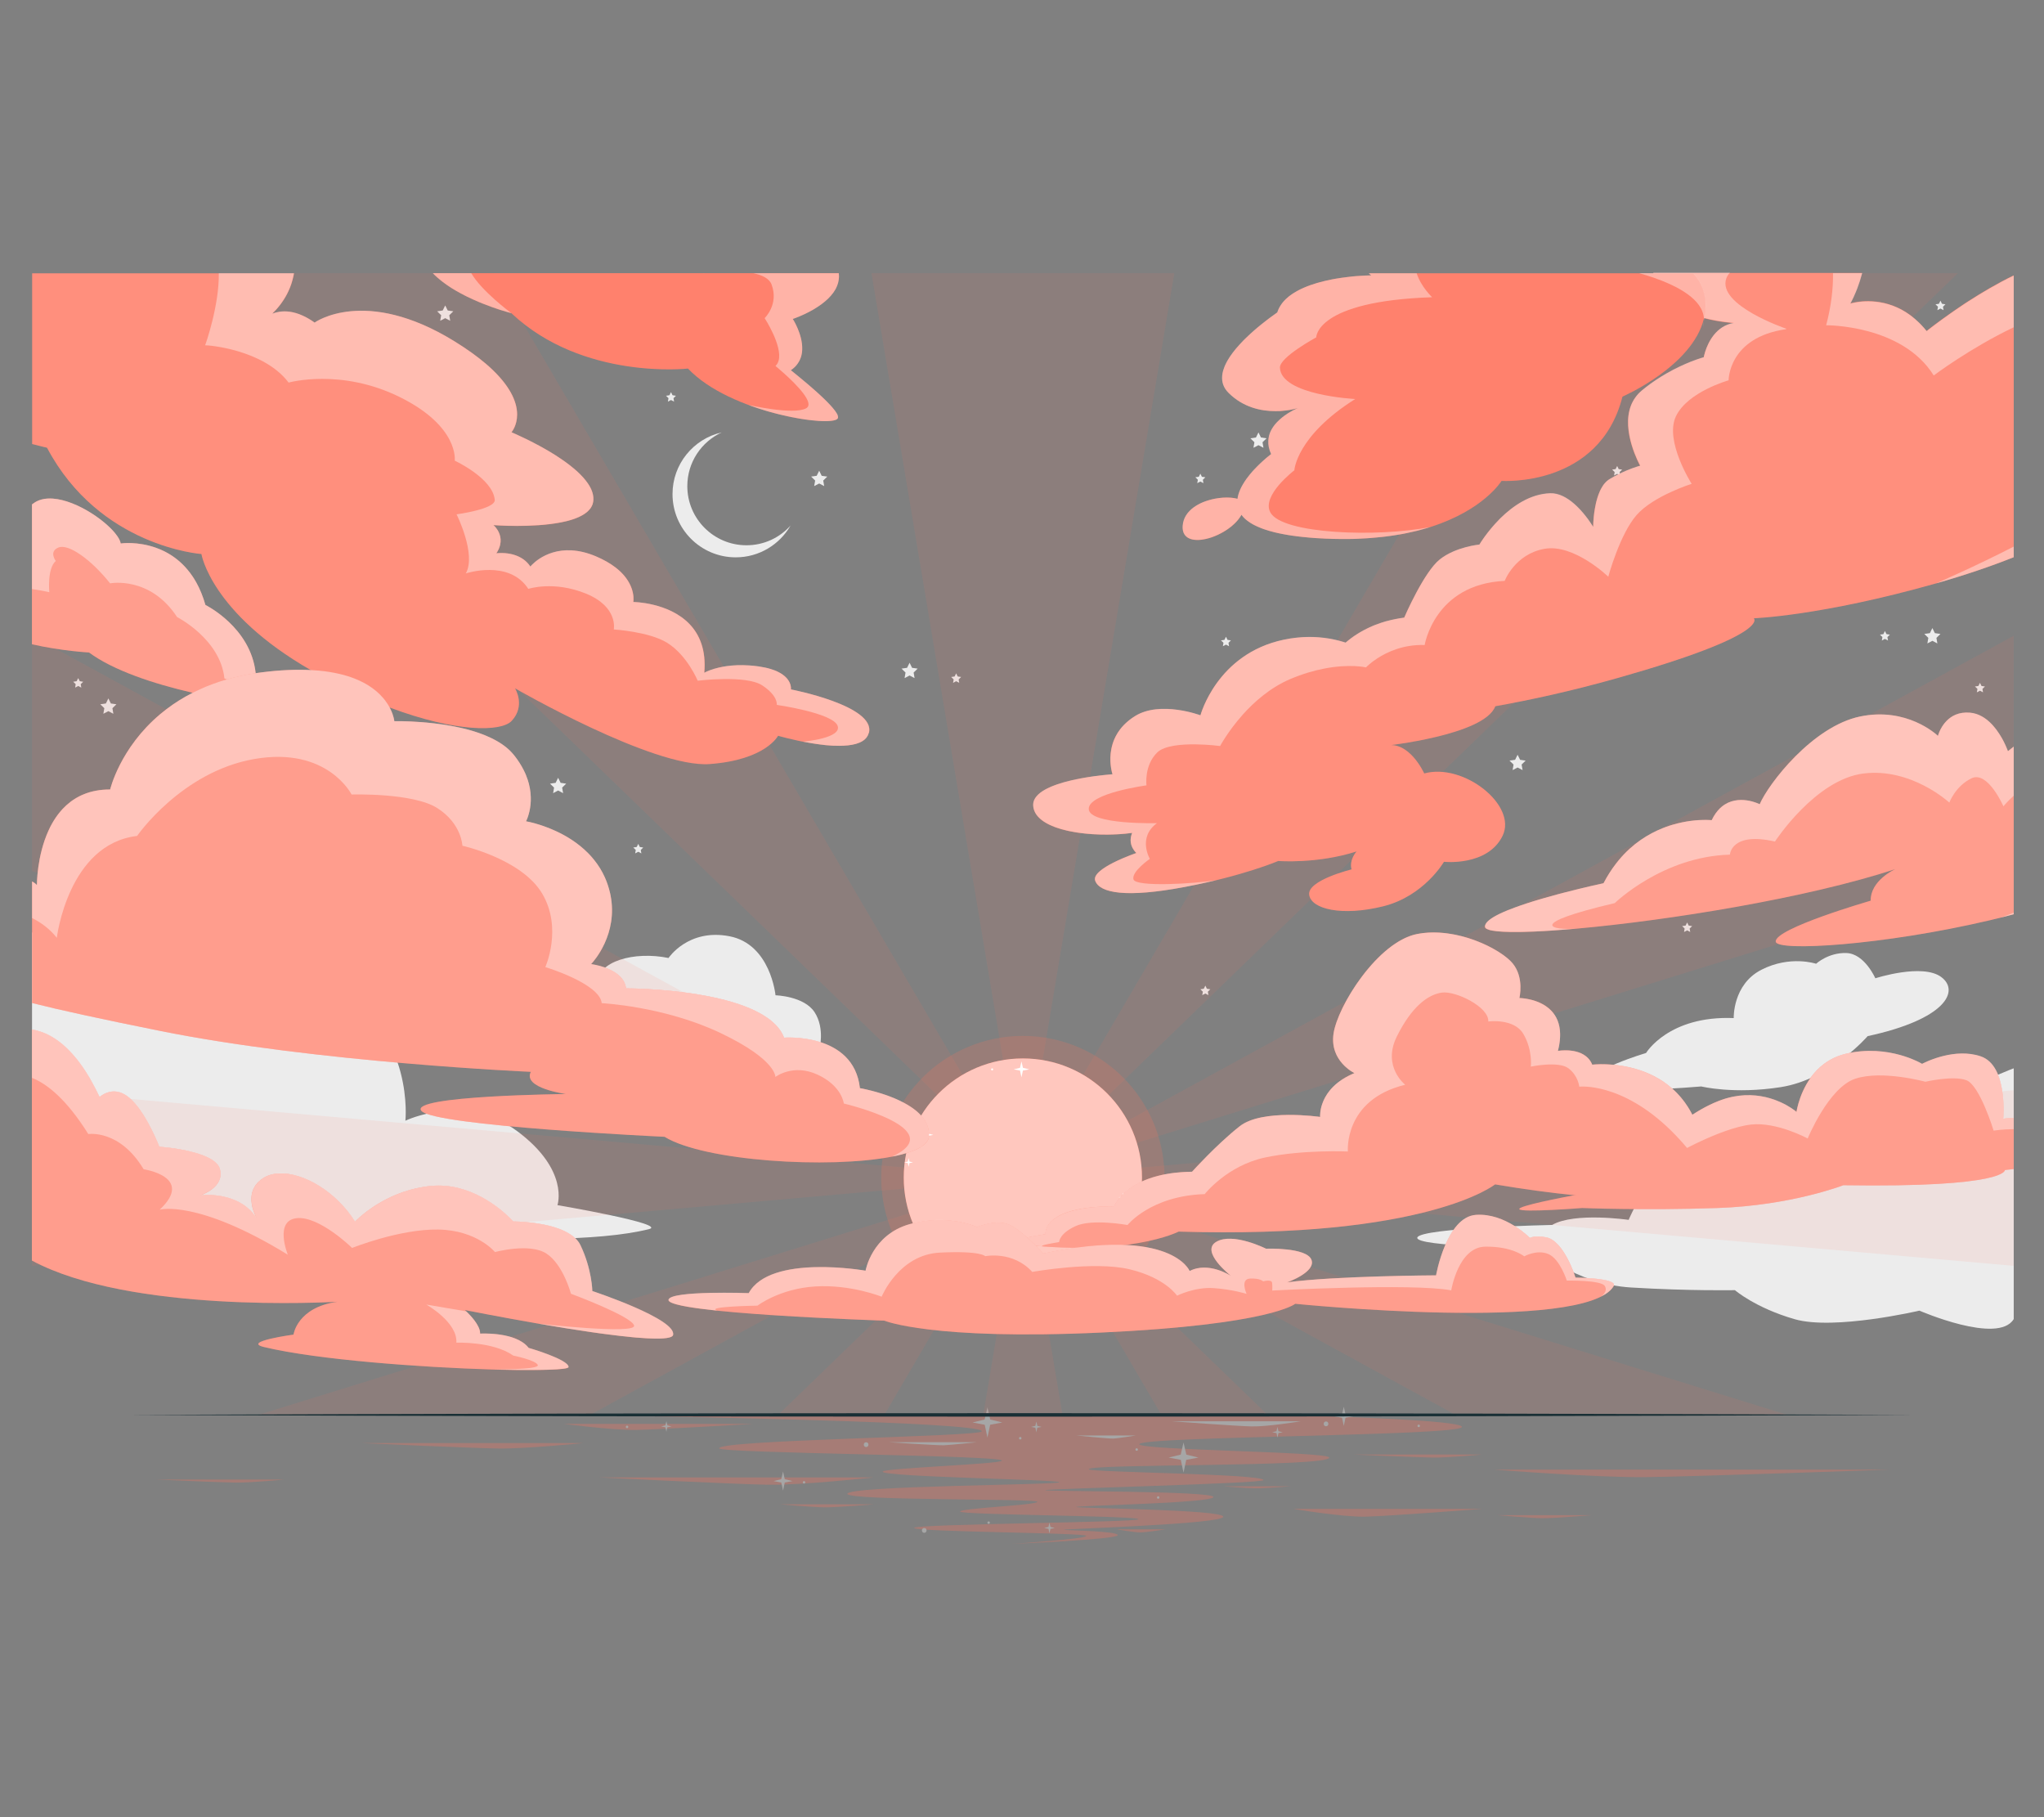 <?xml version="1.0" encoding="UTF-8"?>
<svg id="Layer_2" data-name="Layer 2" xmlns="http://www.w3.org/2000/svg" viewBox="0 0 540 480">
  <rect x="0" y="0" width="540" height="480" fill="#808080" stroke="none"/>
  <defs>
    <style>
      .cls-1 {
        opacity: .4;
      }

      .cls-1, .cls-2, .cls-3, .cls-4, .cls-5, .cls-6, .cls-7, .cls-8, .cls-9, .cls-10 {
        stroke-width: 0px;
      }

      .cls-1, .cls-6, .cls-7, .cls-9, .cls-10 {
        fill: #fff;
      }

      .cls-2, .cls-8 {
        fill: #ff735d;
      }

      .cls-3 {
        fill: #ececec;
      }

      .cls-4 {
        fill: #192f35;
      }

      .cls-11, .cls-8, .cls-9 {
        opacity: .2;
      }

      .cls-5 {
        fill: none;
      }

      .cls-12, .cls-10 {
        opacity: .3;
      }

      .cls-7 {
        opacity: .6;
      }

      .cls-13 {
        opacity: .1;
      }
    </style>
  </defs>
  <g id="Layer_2-2" data-name="Layer 2">
    <g>
      <g>
        <g>
          <polygon class="cls-3" points="117.62 80.68 116.96 82.01 115.49 82.23 116.55 83.27 116.3 84.73 117.62 84.04 118.94 84.73 118.69 83.27 119.75 82.23 118.28 82.01 117.62 80.68"/>
          <polygon class="cls-3" points="216.42 124.34 215.76 125.68 214.29 125.89 215.35 126.93 215.1 128.4 216.42 127.71 217.74 128.4 217.49 126.93 218.55 125.89 217.08 125.68 216.42 124.34"/>
          <polygon class="cls-3" points="147.45 205.45 146.79 206.78 145.31 207 146.38 208.04 146.13 209.51 147.45 208.81 148.77 209.51 148.51 208.04 149.58 207 148.11 206.78 147.45 205.45"/>
          <polygon class="cls-3" points="510.51 165.9 509.85 167.24 508.38 167.45 509.44 168.49 509.19 169.96 510.51 169.27 511.83 169.96 511.58 168.49 512.65 167.45 511.17 167.24 510.51 165.9"/>
          <polygon class="cls-3" points="240.3 175.06 239.64 176.4 238.17 176.61 239.23 177.65 238.98 179.12 240.3 178.43 241.62 179.12 241.37 177.65 242.43 176.61 240.96 176.4 240.3 175.06"/>
          <polygon class="cls-3" points="28.63 184.48 27.97 185.82 26.5 186.03 27.56 187.07 27.31 188.54 28.63 187.85 29.95 188.54 29.7 187.07 30.76 186.03 29.29 185.82 28.63 184.48"/>
          <polygon class="cls-3" points="332.47 114.22 331.81 115.56 330.34 115.78 331.4 116.82 331.15 118.28 332.47 117.59 333.79 118.28 333.54 116.82 334.6 115.78 333.13 115.56 332.47 114.22"/>
          <polygon class="cls-3" points="400.93 199.36 400.27 200.7 398.79 200.91 399.86 201.95 399.61 203.42 400.93 202.73 402.25 203.42 401.99 201.95 403.06 200.91 401.59 200.7 400.93 199.36"/>
          <polygon class="cls-3" points="512.65 79.42 512.24 80.25 511.33 80.38 511.99 81.02 511.83 81.93 512.65 81.5 513.46 81.93 513.31 81.02 513.96 80.38 513.05 80.25 512.65 79.42"/>
          <polygon class="cls-3" points="317.12 125.12 316.71 125.94 315.8 126.07 316.46 126.72 316.3 127.62 317.12 127.2 317.93 127.62 317.78 126.72 318.44 126.07 317.52 125.94 317.12 125.12"/>
          <polygon class="cls-3" points="20.66 179.12 20.25 179.94 19.34 180.08 20 180.72 19.85 181.63 20.66 181.2 21.48 181.63 21.32 180.72 21.98 180.08 21.07 179.94 20.66 179.12"/>
          <polygon class="cls-3" points="177.27 103.58 176.86 104.4 175.95 104.54 176.61 105.18 176.45 106.09 177.27 105.66 178.08 106.09 177.93 105.18 178.58 104.54 177.67 104.4 177.27 103.58"/>
          <polygon class="cls-3" points="523.08 180.37 522.67 181.2 521.76 181.33 522.42 181.97 522.26 182.88 523.08 182.45 523.89 182.88 523.74 181.97 524.4 181.33 523.49 181.2 523.08 180.37"/>
          <polygon class="cls-3" points="323.89 168.19 323.48 169.02 322.57 169.15 323.23 169.79 323.07 170.7 323.89 170.27 324.7 170.7 324.55 169.79 325.2 169.15 324.29 169.02 323.89 168.19"/>
          <polygon class="cls-3" points="445.72 243.67 445.32 244.49 444.4 244.62 445.06 245.27 444.91 246.18 445.72 245.75 446.54 246.18 446.38 245.27 447.04 244.62 446.13 244.49 445.72 243.67"/>
          <polygon class="cls-3" points="88.5 168.19 88.09 169.02 87.18 169.15 87.84 169.79 87.69 170.7 88.5 170.27 89.32 170.7 89.16 169.79 89.82 169.15 88.91 169.02 88.5 168.19"/>
          <polygon class="cls-3" points="252.6 177.86 252.2 178.69 251.29 178.82 251.95 179.47 251.79 180.37 252.6 179.94 253.42 180.37 253.26 179.47 253.92 178.82 253.01 178.69 252.6 177.86"/>
          <polygon class="cls-3" points="318.44 260.35 318.03 261.17 317.12 261.31 317.78 261.95 317.62 262.86 318.44 262.43 319.25 262.86 319.1 261.95 319.75 261.31 318.84 261.17 318.44 260.35"/>
          <polygon class="cls-3" points="427.23 123.09 426.83 123.91 425.91 124.04 426.57 124.69 426.42 125.59 427.23 125.17 428.05 125.59 427.89 124.69 428.55 124.04 427.64 123.91 427.23 123.09"/>
          <polygon class="cls-3" points="497.97 166.68 497.57 167.5 496.66 167.64 497.31 168.28 497.16 169.19 497.97 168.76 498.79 169.19 498.63 168.28 499.29 167.64 498.38 167.5 497.97 166.68"/>
          <polygon class="cls-3" points="168.62 222.91 168.21 223.73 167.3 223.87 167.96 224.51 167.81 225.42 168.62 224.99 169.44 225.42 169.28 224.51 169.94 223.87 169.03 223.73 168.62 222.91"/>
          <path class="cls-3" d="m208.86,138.81c-2.87,5.02-8.29,8.41-14.49,8.41-9.23,0-16.7-7.48-16.7-16.71,0-7.95,5.55-14.61,13-16.29-5.37,2.47-9.09,7.9-9.09,14.19,0,8.63,7,15.62,15.63,15.62,4.64,0,8.8-2.02,11.66-5.23Z"/>
        </g>
        <g>
          <path class="cls-3" d="m8.46,326.94s22.22,4.04,40.59,2.09,24.79-6.05,24.79-6.05c0,0,70.47,8.41,97.58,1.7,5.32-1.32-24.15-6.35-24.15-6.35,0,0,3.22-9.26-10.66-19.56-13.88-10.31-29.51-2.74-29.51-2.74,0,0,2.39-22.47-17.29-34.43-19.68-11.96-40.16,0-40.16,0,0,0-6.47-5.93-12.12-5.47-5.65.46-7.7,3.62-7.7,3.62,0,0-10.08-12.75-21.37-13.46v80.65Z"/>
          <path class="cls-3" d="m532,348.46v-66.27s-22.09,8.12-26.16,18.02c0,0-7.09-2.7-13.59,0-6.5,2.7-12.3,6.88-12.3,6.88,0,0-16.02-7.38-28.32-6.88-12.3.5-21.36,22.01-21.36,22.01,0,0-14.32-2.08-20.21,1.34,0,0-34.55.75-35.61,3.3-1.05,2.55,31.21,2.72,31.21,2.72,0,0,9.98,9.58,25.3,10.51,15.32.93,27.39.7,27.39.7,0,0,5.34,4.66,15.78,7.67,10.45,3.01,32.96-2.26,32.96-2.26,0,0,20.76,9.03,24.89,2.26Z"/>
          <path class="cls-3" d="m458.03,268.91s-.31-8.85,7.31-12.75c7.61-3.9,14.45-1.59,14.45-1.59,0,0,3.26-3.01,8.04-2.83,4.78.18,7.61,6.67,7.61,6.67,0,0,12.47-4.04,17.43-.32,4.96,3.72,1.08,11.17-19.46,15.6,0,0-9.82,11.41-22.94,13.47-12.44,1.95-21.01-.18-21.01-.18,0,0-29.28,2.54-29.63-.85-.35-3.4,15.05-8,15.05-8,0,0,5.93-9.91,23.15-9.21Z"/>
          <path class="cls-3" d="m157.87,259.72c-.08-5.8,9.69-8.53,18.75-6.67,0,0,5.16-7.84,16.07-5.75,10.91,2.09,12.19,15.6,12.19,15.6,0,0,7.54.19,10.33,4.48,2.79,4.29,1.26,9.88,1.26,9.88,0,0,6.66,5.66,5.52,8.92-1.14,3.25-16.18-2.21-16.18-2.21,0,0-15.44,2.67-23.21-.81-7.78-3.48-9.29-14.28-9.29-14.28,0,0-15.32-.7-15.44-9.17Z"/>
        </g>
        <g class="cls-12">
          <path class="cls-2" d="m172.16,374.11s87.42,1.44,87.22,3.96c-.11,1.44-69.39,2.22-69.39,4.5,0,1.31,74.71,1.8,74.71,3.25,0,.9-31.5,1.98-31.5,2.91,0,1.41,46.35,2.07,46.65,2.79.3.72-55.99.9-55.99,3.07,0,1.86,50.17,1.2,50.17,2.1s-20.37,1.68-20.37,2.58,45.55,1.08,47.06,1.98c1.51.9-59.2,1.26-59.2,2.34s45.45,1.26,45.45,2.1-19.67,2.12-19.67,2.12c0,0,27.99-1.16,27.99-2.3s-14.05-1.26-14.35-1.44c-.3-.18,42.24-1.5,42.24-3.43s-38.83-2.22-38.83-2.58,36.22-1.02,36.22-2.64-44.45-1.44-44.45-1.8,57.69-1.76,57.69-2.66c0-1.67-46.15-2.03-46.15-2.87,0-1.5,63.51-.51,63.51-3.09,0-1.56-50.2-1.93-50.17-3.52.05-2.1,85.23-2.16,85.23-4.57,0-1.8-36.37-2.82-36.37-2.82h-170.95"/>
          <path class="cls-2" d="m357.4,384.2s16.86.75,21.07.81c4.21.06,13.04-.81,13.04-.81h-34.11Z"/>
          <path class="cls-2" d="m41.04,390.81s16.86.75,21.07.81c4.21.06,13.04-.81,13.04-.81h-34.11Z"/>
          <path class="cls-2" d="m95.55,381.18s28.92,1.34,36.15,1.44,22.38-1.44,22.38-1.44h-58.54Z"/>
          <path class="cls-2" d="m158.09,390.25s35.92,1.79,44.89,1.94c8.98.14,27.79-1.94,27.79-1.94h-72.69Z"/>
          <path class="cls-2" d="m391.74,398.56s-24.74,1.91-30.93,2.06c-6.19.15-19.15-2.06-19.15-2.06h50.08Z"/>
          <path class="cls-6" d="m309.57,375.42s16.86,1.26,21.07,1.36c4.21.1,13.04-1.36,13.04-1.36h-34.11Z"/>
          <path class="cls-2" d="m198.98,376.11s-24.71,1.48-30.88,1.6c-6.18.12-19.12-1.6-19.12-1.6h50Z"/>
          <path class="cls-2" d="m499.42,388.19s-51.76,1.84-64.71,1.99c-12.94.15-40.06-1.99-40.06-1.99h104.76Z"/>
          <path class="cls-2" d="m205.96,397.35s8.82.78,11.91.81c3.09.03,13.11-.81,13.11-.81h-25.02Z"/>
          <path class="cls-2" d="m395.49,400.22s8.82.78,11.91.81c3.09.03,13.11-.81,13.11-.81h-25.02Z"/>
          <path class="cls-2" d="m294.98,403.97s4.55.78,6.14.81c1.59.03,6.76-.81,6.76-.81h-12.9Z"/>
          <path class="cls-2" d="m323,392.58s6.39.53,8.63.56c2.24.02,9.49-.56,9.49-.56h-18.12Z"/>
          <path class="cls-6" d="m258.05,380.95s-6.96.75-8.7.81-14.58-.81-14.58-.81h23.28Z"/>
          <path class="cls-6" d="m300.07,379.18s-4.71.75-5.89.81c-1.18.06-9.86-.81-9.86-.81h15.75Z"/>
          <g>
            <polygon class="cls-6" points="264.81 375.74 261.59 376.34 260.87 379.73 260.15 376.34 256.93 375.74 260.13 374.96 260.87 371.75 261.6 374.96 264.81 375.74"/>
            <polygon class="cls-6" points="316.61 385.01 313.39 385.61 312.67 389 311.95 385.61 308.73 385.01 311.94 384.23 312.67 381.02 313.41 384.23 316.61 385.01"/>
            <path class="cls-6" d="m300.3,382.56c-.43,0-.43.66,0,.66s.43-.66,0-.66Z"/>
            <path class="cls-6" d="m269.54,379.57c-.43,0-.43.66,0,.66s.43-.66,0-.66Z"/>
            <path class="cls-6" d="m261.19,401.87c-.43,0-.43.66,0,.66s.43-.66,0-.66Z"/>
            <path class="cls-6" d="m305.98,395.23c-.43,0-.43.66,0,.66s.43-.66,0-.66Z"/>
            <path class="cls-6" d="m212.42,391.22c-.43,0-.43.66,0,.66s.43-.66,0-.66Z"/>
            <path class="cls-6" d="m374.81,376.31c-.43,0-.43.66,0,.66s.43-.66,0-.66Z"/>
            <path class="cls-6" d="m165.66,376.58c-.43,0-.43.66,0,.66s.43-.66,0-.66Z"/>
            <path class="cls-6" d="m228.82,380.96c-.82,0-.82,1.27,0,1.27s.82-1.27,0-1.27Z"/>
            <path class="cls-6" d="m244.17,403.62c-.82,0-.82,1.27,0,1.27s.82-1.27,0-1.27Z"/>
            <polygon class="cls-6" points="357.52 374.11 355.47 374.49 355.01 376.65 354.55 374.49 352.51 374.11 354.55 373.61 355.01 371.57 355.48 373.61 357.52 374.11"/>
            <polygon class="cls-6" points="209.37 391.22 207.32 391.6 206.87 393.76 206.41 391.6 204.36 391.22 206.4 390.72 206.87 388.68 207.33 390.72 209.37 391.22"/>
            <polygon class="cls-6" points="338.89 378.33 337.75 378.54 337.49 379.74 337.24 378.54 336.09 378.33 337.23 378.05 337.49 376.91 337.75 378.05 338.89 378.33"/>
            <path class="cls-6" d="m350.32,375.47c-.82,0-.82,1.27,0,1.27s.82-1.27,0-1.27Z"/>
            <polygon class="cls-6" points="278.65 403.62 277.51 403.83 277.25 405.03 277 403.83 275.85 403.62 276.99 403.34 277.25 402.2 277.52 403.34 278.65 403.62"/>
            <polygon class="cls-6" points="177.45 376.79 176.3 377 176.05 378.21 175.79 377 174.65 376.79 175.78 376.51 176.05 375.37 176.31 376.51 177.45 376.79"/>
            <polygon class="cls-6" points="275.19 376.91 274.05 377.12 273.79 378.33 273.53 377.12 272.39 376.91 273.53 376.63 273.79 375.49 274.05 376.63 275.19 376.91"/>
          </g>
        </g>
        <g class="cls-13">
          <polygon class="cls-2" points="310.24 72.16 270.23 311.18 230.23 72.16 310.24 72.16"/>
          <polygon class="cls-2" points="270.23 311.18 23.21 72.16 130.42 72.16 270.23 311.18"/>
          <polygon class="cls-2" points="270.23 311.18 8.46 230.11 8.46 167.93 270.23 311.18"/>
          <polygon class="cls-2" points="270.23 311.18 8.46 334.37 8.46 287.98 270.23 311.18"/>
          <polygon class="cls-2" points="270.23 311.18 155.9 373.74 68.24 373.74 270.23 311.18"/>
          <polygon class="cls-2" points="270.23 311.18 233.64 373.74 205.57 373.74 270.23 311.18"/>
          <polygon class="cls-2" points="280.7 373.74 259.76 373.74 270.23 311.18 280.7 373.74"/>
          <polygon class="cls-2" points="334.89 373.74 306.82 373.74 270.23 311.18 334.89 373.74"/>
          <polygon class="cls-2" points="472.23 373.74 384.56 373.74 270.23 311.18 472.23 373.74"/>
          <polygon class="cls-2" points="532 287.98 532 334.37 270.23 311.18 532 287.98"/>
          <polygon class="cls-2" points="532 167.93 532 230.11 270.23 311.18 532 167.93"/>
          <polygon class="cls-2" points="517.25 72.16 270.23 311.18 410.04 72.16 517.25 72.16"/>
        </g>
        <g>
          <circle class="cls-8" cx="270.23" cy="311.05" r="37.42"/>
          <g>
            <circle class="cls-2" cx="270.23" cy="311.05" r="31.47"/>
            <circle class="cls-7" cx="270.23" cy="311.05" r="31.47"/>
          </g>
          <g>
            <polygon class="cls-6" points="246.57 299.77 243.91 300.26 243.31 303.07 242.72 300.26 240.05 299.77 242.71 299.12 243.31 296.47 243.92 299.12 246.57 299.77"/>
            <path class="cls-6" d="m262.11,282.2c-.35,0-.35.55,0,.55s.35-.55,0-.55Z"/>
            <path class="cls-6" d="m272.2,334.54c-.35,0-.35.55,0,.55s.35-.55,0-.55Z"/>
            <path class="cls-6" d="m269.86,331.33c-.68,0-.68,1.05,0,1.05s.68-1.05,0-1.05Z"/>
            <polygon class="cls-6" points="271.93 282.47 270.24 282.78 269.86 284.57 269.48 282.78 267.79 282.47 269.47 282.06 269.86 280.37 270.25 282.06 271.93 282.47"/>
            <polygon class="cls-6" points="293.45 331.86 291.76 332.17 291.38 333.96 291 332.17 289.31 331.86 290.99 331.45 291.38 329.76 291.77 331.45 293.45 331.86"/>
            <polygon class="cls-6" points="241.21 307.05 240.27 307.22 240.05 308.22 239.84 307.22 238.9 307.05 239.84 306.82 240.05 305.87 240.27 306.82 241.21 307.05"/>
            <polygon class="cls-6" points="297.86 316.28 296.91 316.45 296.7 317.45 296.49 316.45 295.54 316.28 296.49 316.05 296.7 315.1 296.92 316.05 297.86 316.28"/>
          </g>
        </g>
        <g>
          <g>
            <g>
              <path class="cls-2" d="m532,295.25v13.54c-1.46.17-2.33.27-2.33.27,0,0,.66,4.68-42.69,4.01,0,0-13.71,5.35-33.18,6.02-19.46.67-35.82,0-35.82,0,0,0-16.15,1.27-16.59.3-.37-.82,11.04-3.03,14.5-3.68.62-.12.98-.18.98-.18,0,0,1.11-7.8,7.52-11.59,6.42-3.78,13.49-2,13.49-2,0,0,1.37-1.41,3.59-3.28,1.51-1.28,3.43-2.78,5.6-4.19.03-.02.08-.05.11-.07.24-.16.49-.32.74-.47.28-.18.55-.34.84-.51.57-.34,1.14-.67,1.74-.98.29-.15.57-.3.86-.44.9-.45,1.82-.86,2.76-1.22.29-.11.59-.22.88-.32.31-.11.62-.2.93-.3.31-.09.62-.18.93-.25.31-.08.62-.15.94-.21,4.36-.88,8.11-.22,10.97.79.18.06.36.13.52.2.28.11.55.22.82.34.1.04.2.08.29.12.26.12.5.23.73.35.19.09.37.18.54.27.17.09.33.18.47.27,1.58.89,2.46,1.67,2.46,1.67,0,0,.87-6.28,5.31-10.93.1-.11.2-.21.31-.31,1.84-1.83,4.26-3.37,7.43-4.13,5.64-1.34,10.67-.67,14.3.33.36.11.71.2,1.04.31s.65.21.95.32c.15.06.3.11.45.16.29.11.56.21.81.32,1.65.67,2.58,1.24,2.58,1.24,0,0,.59-.32,1.61-.75.18-.08.38-.15.59-.24.21-.08.43-.17.67-.25.59-.21,1.24-.43,1.95-.63h0c.29-.08.58-.15.88-.23,2.85-.69,6.4-1.03,9.77.11,7.3,2.45,5.98,16.48,5.98,16.48,0,0,1.09-.19,2.77-.22Z"/>
              <path class="cls-2" d="m459.34,315.52c-16.03,1.54-32.51,2.67-64.36-2.67,0,0-17.92,14.48-83.6,12.47,0,0-13.37,6.95-43.79,3.12-3.54-.45,8.63-2.45,8.63-2.45,0,0-1.11-7.35,18.14-7.35,0,0,3.32-8.91,20.57-9.13,0,0,6.64-7.35,12.61-12.03s21.23-2.45,21.23-2.45c0,0-.66-7.57,9.07-11.58,0,0-6.64-3.12-5.53-10.47,1.11-7.35,11.72-24.28,22.12-26.28,10.4-2,22.12,4.01,25.21,7.8,3.1,3.79,1.76,9.13,1.76,9.13,0,0,13.72.06,10.18,13.95,0,0,7.08-1.26,9.07,3.64,0,0,23.89-2.9,28.97,20.49,0,0,30.11,11.86,9.73,13.81Z"/>
            </g>
            <g class="cls-12">
              <path class="cls-6" d="m532,295.25v13.54c-1.46.17-2.33.27-2.33.27,0,0,.66,4.68-42.69,4.01,0,0-13.71,5.35-33.18,6.02-19.46.67-35.82,0-35.82,0,0,0-16.15,1.27-16.59.3-.37-.82,11.04-3.03,14.5-3.68.62-.12.98-.18.98-.18,0,0,1.11-7.8,7.52-11.59,6.42-3.78,13.49-2,13.49-2,0,0,1.37-1.41,3.59-3.28,1.51-1.28,3.43-2.78,5.6-4.19.03-.02.08-.05.11-.07.24-.16.49-.32.74-.47.28-.18.55-.34.84-.51.57-.34,1.14-.67,1.74-.98.29-.15.57-.3.86-.44.9-.45,1.82-.86,2.76-1.22.29-.11.59-.22.88-.32.31-.11.62-.2.93-.3.31-.09.62-.18.93-.25.31-.08.62-.15.94-.21,4.36-.88,8.11-.22,10.97.79.18.06.36.13.52.2.28.11.55.22.82.34.1.04.2.08.29.12.26.12.5.23.73.35.19.09.37.18.54.27.17.09.33.18.47.27,1.58.89,2.46,1.67,2.46,1.67,0,0,.87-6.28,5.31-10.93.1-.11.2-.21.31-.31,1.84-1.83,4.26-3.37,7.43-4.13,5.64-1.34,10.67-.67,14.3.33.36.11.71.2,1.04.31s.65.21.95.32c.15.06.3.11.45.16.29.11.56.21.81.32,1.65.67,2.58,1.24,2.58,1.24,0,0,.59-.32,1.61-.75.18-.08.38-.15.59-.24.21-.08.43-.17.67-.25.59-.21,1.24-.43,1.95-.63h0c.29-.08.58-.15.88-.23,2.85-.69,6.4-1.03,9.77.11,7.3,2.45,5.98,16.48,5.98,16.48,0,0,1.09-.19,2.77-.22Z"/>
              <path class="cls-6" d="m459.34,315.52c-16.03,1.54-32.51,2.67-64.36-2.67,0,0-17.92,14.48-83.6,12.47,0,0-13.37,6.95-43.79,3.12-3.54-.45,8.63-2.45,8.63-2.45,0,0-1.11-7.35,18.14-7.35,0,0,3.32-8.91,20.57-9.13,0,0,6.64-7.35,12.61-12.03s21.23-2.45,21.23-2.45c0,0-.66-7.57,9.07-11.58,0,0-6.64-3.12-5.53-10.47,1.11-7.35,11.72-24.28,22.12-26.28,10.4-2,22.12,4.01,25.21,7.8,3.1,3.79,1.76,9.13,1.76,9.13,0,0,13.72.06,10.18,13.95,0,0,7.08-1.26,9.07,3.64,0,0,23.89-2.9,28.97,20.49,0,0,30.11,11.86,9.73,13.81Z"/>
            </g>
            <path class="cls-1" d="m532,295.25v3.01c-2.97.02-5.31.39-5.31.39,0,0-3.66-12-7.19-13.31-3.53-1.31-10.84.4-10.84.4,0,0-11.5-3.16-18.55-.79-7.06,2.37-12.54,15.78-12.54,15.78,0,0-8.23-4.47-15.02-3.68-4.13.48-9.48,2.66-13.03,4.3h0c-2.28,1.05-3.82,1.88-3.82,1.88-1.42-1.69-2.83-3.21-4.22-4.58-13.14-12.9-24.26-11.61-24.26-11.61,0,0-.26-2.89-2.87-4.86-2.62-1.98-9.93-.44-9.93-.44,0,0,.52-4.42-1.97-8.63-2.47-4.21-9.27-3.29-9.27-3.29.26-3.81-8.61-8.15-12.28-7.63-3.66.53-7.96,3.69-11.89,11.62-3.92,7.94,2.23,12.72,2.23,12.72-16.33,3.96-15.15,17.63-15.15,17.63,0,0-11.76-.53-21.81,1.57-10.06,2.1-16.02,9.69-16.02,9.69-14.25.44-20.38,8.16-20.38,8.16,0,0-9.4-1.72-13.76.3-4.26,1.98-4.31,4.12-4.31,4.21,0,0-6.1.94-4.14,1.15,0,0,.02,0,.03,0-.61-.04-1.24-.09-1.88-.15-.04,0-.08,0-.12-.01-1.96-.16-4.01-.39-6.13-.65-.34-.04-.53-.1-.61-.17-.05-.04-.05-.08-.01-.13.1-.13.43-.27.92-.42.15-.05.32-.1.5-.15.25-.07.52-.13.8-.2.66-.16,1.42-.33,2.19-.49.1-.02.2-.04.29-.06.38-.07.75-.15,1.12-.22.19-.04.38-.07.57-.11.36-.06.69-.13,1.01-.18.04,0,.08-.01.12-.02.2-.04.38-.07.55-.1.72-.13,1.18-.2,1.18-.2,0,0-.1-.72.34-1.71,0,0,0,0,0,0,.07-.18.17-.36.29-.55,0,0,0,0,0,0,.2-.34.47-.7.84-1.05.2-.21.44-.41.71-.62.13-.1.27-.2.41-.3.08-.06.15-.11.24-.15.15-.1.32-.2.49-.3.27-.15.55-.3.86-.44.2-.09.41-.19.64-.28,0,0,0,0,0,0,.34-.14.69-.27,1.08-.4.13-.05.26-.09.4-.13.94-.3,2-.56,3.23-.77.88-.15,1.84-.29,2.88-.39,0,0,0,0,0,0,1.68-.17,3.57-.26,5.73-.26,0,0,.54-1.47,2.35-3.23.76-.75,1.75-1.55,3.02-2.31.23-.14.47-.27.72-.41.25-.14.51-.27.77-.4.54-.26,1.12-.51,1.74-.75.47-.18.96-.35,1.47-.51.17-.06.34-.11.52-.16,1.41-.41,3-.76,4.8-1,.22-.04.45-.06.68-.08,1.38-.16,2.88-.26,4.5-.28,0,0,0,0,.02-.01.19-.22,1.79-1.97,4.04-4.24.15-.15.31-.3.46-.46.15-.16.31-.32.47-.47.16-.16.33-.32.49-.49.34-.32.68-.65,1.03-.98.35-.34.71-.67,1.06-1.01,1.63-1.52,3.36-3.04,5.04-4.36,5.89-4.61,20.84-2.51,21.23-2.45h0s-.06-.75.15-1.89c.01-.1.03-.2.06-.31.06-.31.15-.65.27-1.01.08-.25.17-.5.28-.77.15-.38.34-.78.56-1.19.15-.28.32-.56.51-.84.27-.41.59-.84.96-1.26.78-.91,1.79-1.81,3.06-2.64.25-.16.51-.32.78-.47.73-.43,1.54-.83,2.44-1.2,0,0-.2-.09-.52-.29-.1-.06-.23-.14-.36-.22-.06-.04-.13-.08-.2-.13-.15-.1-.29-.21-.45-.33-.08-.06-.16-.12-.24-.19-.25-.2-.51-.42-.77-.67-1.73-1.65-3.59-4.45-2.97-8.63,1.06-7,10.74-22.71,20.65-25.9.49-.16.98-.29,1.47-.38,3.88-.75,7.94-.38,11.68.57.14.04.28.07.42.11.38.1.76.21,1.13.32,5.06,1.54,9.34,4.08,11.42,6.15.22.22.4.43.57.63,3.02,3.7,1.81,8.9,1.76,9.13h0s.32,0,.84.06c.24.03.52.06.84.11.25.04.52.09.82.15.29.06.59.13.91.22.15.05.31.09.48.14.32.11.66.22.99.35.08.04.17.07.25.11.34.15.67.31,1.01.49.08.05.17.1.25.14.24.15.5.3.73.47,0,0,0,0,0,0,.24.18.47.36.7.55.3.26.59.55.87.86,0,0,0,0,0,0,.2.23.39.48.58.75,0,0,0,0,0,0,1.21,1.79,1.86,4.31,1.28,7.86-.06.32-.12.65-.2,1-.05.23-.1.47-.17.71,0,0,5.18-.92,7.92,1.88.47.48.86,1.05,1.14,1.76h0c.1-.01,1.28-.14,3.11-.11.1,0,.2,0,.3,0,.34,0,.71.02,1.09.05.19,0,.38.02.57.04.24.01.48.04.73.06.22.02.45.04.68.07.85.11,1.75.25,2.69.44.27.05.53.11.8.18.4.09.82.2,1.24.32.14.04.28.08.42.12.56.16,1.12.34,1.69.56.14.05.29.11.43.16.45.17.89.35,1.34.56.27.12.53.24.8.37.86.41,1.71.89,2.54,1.43.14.09.28.18.42.28.13.08.25.17.38.26.15.11.3.21.45.32.14.1.27.2.4.31.14.11.27.21.4.32.27.22.53.44.8.68.13.12.26.24.39.36.13.12.26.25.38.37s.25.25.38.38c.25.26.5.53.74.81.24.28.48.57.72.86.23.3.46.6.69.92.22.31.44.64.66.97.21.34.42.68.62,1.03.1.18.2.36.3.54.1.18.2.37.29.56.03-.02.08-.05.11-.07.24-.16.49-.32.74-.47.28-.18.55-.34.84-.51.57-.34,1.14-.67,1.74-.98.29-.15.57-.3.86-.44.9-.45,1.82-.86,2.76-1.22.29-.11.59-.22.88-.32.31-.11.62-.2.93-.3.31-.09.62-.18.93-.25.31-.08.62-.15.94-.22,4.36-.88,8.12-.22,10.97.8.18.06.36.13.52.2.28.11.56.22.82.34.1.04.2.08.29.12.26.12.5.23.73.35.19.09.37.18.54.27.17.09.32.18.47.27,1.58.89,2.46,1.67,2.46,1.67,0,0,.87-6.28,5.31-10.93.1-.11.2-.21.31-.31,1.84-1.83,4.26-3.37,7.43-4.13,5.64-1.34,10.67-.67,14.3.33.36.1.71.2,1.04.31.34.11.65.21.95.32.15.06.3.11.45.16.29.11.56.21.81.32,1.65.67,2.58,1.23,2.58,1.23,0,0,.59-.32,1.61-.75.18-.08.38-.16.59-.24.21-.08.43-.17.67-.25.59-.22,1.24-.44,1.95-.63h0c.29-.08.58-.15.88-.23,2.85-.69,6.4-1.03,9.77.11,7.3,2.45,5.98,16.48,5.98,16.48,0,0,1.09-.19,2.77-.22Z"/>
          </g>
          <g>
            <path class="cls-2" d="m229.51,193.6c-.06.24-.15.46-.25.68-.07.14-.15.27-.24.4-1.2,1.73-4.03,2.32-7.33,2.32-.34,0-.67,0-1.02-.02-.1,0-.21,0-.32,0-.35-.01-.7-.04-1.05-.06-.34-.02-.68-.06-1.01-.08-.1-.01-.2-.02-.29-.03-.36-.04-.72-.08-1.08-.13-.04,0-.08,0-.12-.01-.4-.05-.79-.1-1.19-.16-.05,0-.09-.01-.14-.02-.36-.05-.72-.11-1.08-.17,0,0,0,0-.01,0-4.78-.79-8.83-1.97-8.83-1.97,0,0-3.23,6.39-18.09,7.47-14.87,1.08-51.4-20.01-51.4-20.01,0,0,2.86,4.59-.87,8.59-2.78,2.99-14.81,3.04-32.22-3.51h0c-5.93-2.23-12.48-5.22-19.5-9.12-.45-.25-.9-.51-1.34-.76,0,0-.01,0-.01,0-26.41-15.15-28.91-30.67-28.91-30.67,0,0-26.91-1.84-40.79-28.08,0,0-1.48-.32-3.92-.97v-45.09h69.17c0,.08-.02.17-.04.25-.02.13-.04.25-.07.38-.13.63-.29,1.22-.47,1.81-.04.13-.08.27-.13.41-.08.26-.18.52-.28.77-.06.14-.11.28-.17.42-.42,1.02-.91,1.95-1.46,2.8-.06.11-.14.22-.21.33-.13.21-.27.41-.42.61-.11.16-.23.32-.34.47-.7.92-1.42,1.72-2.13,2.41.58-.22,1.22-.4,1.91-.5,1.68-.25,3.67-.06,5.98.96,1.04.45,2.14,1.08,3.29,1.9,0,0,13.26-9.63,36.89,4.91,3.43,2.11,6.18,4.12,8.39,6,.27.24.54.47.8.7.13.12.26.23.38.35.24.22.49.46.72.68,10.07,9.76,5.17,15.93,4.84,16.32h-.01s0,.01,0,.01c.08.04,1.58.67,3.76,1.73,0,0,0,0,0,0,.27.13.54.26.82.4.14.07.29.15.43.22.29.15.59.3.89.46.25.13.51.26.77.41.21.11.43.22.65.34.32.18.64.35.97.53t0,0c.66.37,1.33.76,2,1.16.17.11.34.21.52.32l.82.51c.4.26.8.52,1.2.79.34.22.66.45.98.67.16.12.33.24.49.35.32.23.64.47.95.71.38.3.75.6,1.12.9.23.18.45.38.67.57.14.13.29.26.43.39.13.13.27.25.4.38.13.13.26.25.38.38.26.25.5.51.73.77.46.53.88,1.05,1.24,1.59.27.39.5.79.7,1.2.07.13.13.27.19.41.38.89.57,1.79.52,2.69-.02.34-.08.67-.17.99,0,.04-.02.08-.03.13-.13.36-.3.69-.51,1.01-.09.13-.2.27-.31.39-.08.11-.18.21-.29.31-.03.04-.06.06-.09.1-.1.1-.21.19-.31.28-.73.62-1.67,1.13-2.75,1.56-.18.08-.37.15-.57.22-.48.17-.98.33-1.51.47-.19.05-.38.1-.58.15-.43.1-.86.2-1.31.29-7.61,1.53-17.66.78-17.97.75,0,0,0,0,0,0,0,0,.03.02.08.07.05.05.13.12.22.21.14.14.31.32.47.56.12.15.24.33.36.52.73,1.22,1.33,3.18-.07,5.62-.08.15-.18.3-.28.46h0s1.74-.25,3.8.18c.43.09.87.21,1.31.37.29.11.59.22.88.37.12.06.23.12.35.18.12.06.24.13.35.2.17.11.34.21.5.33.17.13.33.25.49.39.16.13.31.27.46.44.3.31.58.65.84,1.04,0,0,.01,0,.01,0,.03-.04.11-.13.24-.27.06-.07.15-.15.24-.25,1.63-1.62,7.35-6.16,16.81-2.18,2.1.89,3.76,1.86,5.07,2.85.28.21.54.42.79.63.24.2.46.41.66.6.08.07.15.14.22.21,3.92,3.94,3.16,7.78,3.16,7.78h0s9.31.07,14.85,5.83c2.65,2.77,4.43,6.85,3.9,12.86h0s0,0,0,0c.05-.03.26-.14.62-.31.45-.2,1.16-.49,2.1-.76.68-.2,1.49-.39,2.43-.56.24-.04.5-.08.77-.12,1.67-.23,3.68-.34,6.01-.18.77.06,1.58.14,2.42.26,1.24.18,2.31.41,3.22.69.37.11.71.23,1.03.35,4.8,1.88,4.29,5.03,4.29,5.03,0,0,22.46,4.3,20.6,11.49Z"/>
            <path class="cls-9" d="m229.51,193.6c-.06.24-.15.46-.25.68-.07.14-.15.27-.24.4-1.2,1.73-4.03,2.32-7.33,2.32-.34,0-.67,0-1.02-.02-.1,0-.21,0-.32,0-.35-.01-.7-.04-1.05-.06-.34-.02-.68-.06-1.01-.08-.1-.01-.2-.02-.29-.03-.36-.04-.72-.08-1.08-.13-.04,0-.08,0-.12-.01-.4-.05-.79-.1-1.19-.16-.05,0-.09-.01-.14-.02-.36-.05-.72-.11-1.08-.17,0,0,0,0-.01,0-4.78-.79-8.83-1.97-8.83-1.97,0,0-3.23,6.39-18.09,7.47-14.87,1.08-51.4-20.01-51.4-20.01,0,0,2.86,4.59-.87,8.59-2.78,2.99-14.81,3.04-32.22-3.51h0c-5.93-2.23-12.48-5.22-19.5-9.12-.45-.25-.9-.51-1.34-.76,0,0-.01,0-.01,0-26.41-15.15-28.91-30.67-28.91-30.67,0,0-26.91-1.84-40.79-28.08,0,0-1.48-.32-3.92-.97v-45.09h69.17c0,.08-.02.17-.04.25-.02.13-.04.25-.07.38-.13.63-.29,1.22-.47,1.81-.04.13-.08.27-.13.41-.08.26-.18.52-.28.77-.06.14-.11.28-.17.42-.42,1.02-.91,1.95-1.46,2.8-.06.11-.14.22-.21.33-.13.21-.27.41-.42.61-.11.16-.23.32-.34.47-.7.92-1.42,1.72-2.13,2.41.58-.22,1.22-.4,1.91-.5,1.68-.25,3.67-.06,5.98.96,1.04.45,2.14,1.08,3.29,1.9,0,0,13.26-9.63,36.89,4.91,3.43,2.11,6.18,4.12,8.39,6,.27.24.54.47.8.7.13.12.26.23.38.35.24.22.49.46.72.68,10.07,9.76,5.17,15.93,4.84,16.32h-.01s0,.01,0,.01c.08.04,1.58.67,3.76,1.73,0,0,0,0,0,0,.27.13.54.26.82.4.14.07.29.15.43.22.29.15.59.3.89.46.25.13.51.26.77.41.21.11.43.22.65.34.32.18.64.35.97.53t0,0c.66.37,1.33.76,2,1.16.17.11.34.21.52.32l.82.51c.4.26.8.52,1.2.79.34.22.66.45.98.67.16.12.33.24.49.35.32.23.64.47.95.71.38.3.75.6,1.12.9.23.18.45.38.67.57.14.13.29.26.43.39.13.13.27.25.4.38.13.13.26.25.38.38.26.25.5.51.73.77.46.53.88,1.05,1.24,1.59.27.39.5.79.7,1.2.07.13.13.27.19.41.38.89.57,1.79.52,2.69-.02.34-.08.67-.17.99,0,.04-.02.08-.03.13-.13.36-.3.69-.51,1.01-.09.13-.2.27-.31.39-.08.11-.18.21-.29.31-.03.04-.06.06-.09.1-.1.1-.21.19-.31.28-.73.62-1.67,1.13-2.75,1.56-.18.08-.37.15-.57.22-.48.17-.98.33-1.51.47-.19.05-.38.1-.58.15-.43.1-.86.2-1.31.29-7.61,1.53-17.66.78-17.97.75,0,0,0,0,0,0,0,0,.03.02.08.07.05.05.13.12.22.21.14.14.31.32.47.56.12.15.24.33.36.52.73,1.22,1.33,3.18-.07,5.62-.08.15-.18.3-.28.46h0s1.74-.25,3.8.18c.43.09.87.21,1.31.37.29.11.59.22.88.37.12.06.23.12.35.18.12.06.24.13.35.2.17.11.34.21.5.33.17.13.33.25.49.39.16.13.31.27.46.44.3.31.58.65.84,1.04,0,0,.01,0,.01,0,.03-.04.11-.13.24-.27.06-.07.15-.15.24-.25,1.63-1.62,7.35-6.16,16.81-2.18,2.1.89,3.76,1.86,5.07,2.85.28.21.54.42.79.63.24.2.46.41.66.6.08.07.15.14.22.21,3.92,3.94,3.16,7.78,3.16,7.78h0s9.31.07,14.85,5.83c2.65,2.77,4.43,6.85,3.9,12.86h0s0,0,0,0c.05-.03.26-.14.62-.31.45-.2,1.16-.49,2.1-.76.68-.2,1.49-.39,2.43-.56.24-.04.5-.08.77-.12,1.67-.23,3.68-.34,6.01-.18.77.06,1.58.14,2.42.26,1.24.18,2.31.41,3.22.69.37.11.71.23,1.03.35,4.8,1.88,4.29,5.03,4.29,5.03,0,0,22.46,4.3,20.6,11.49Z"/>
            <path class="cls-1" d="m229.51,193.6c-.06.24-.15.46-.25.68-.07.14-.15.27-.24.4-1.2,1.73-4.03,2.32-7.33,2.32-.34,0-.67,0-1.02-.02-.1,0-.21,0-.32,0-.35-.01-.7-.04-1.05-.06-.34-.02-.68-.06-1.01-.08-.1-.01-.2-.02-.29-.03-.36-.04-.72-.08-1.08-.13-.04,0-.08,0-.12-.01-1.63-.2-3.23-.48-4.7-.77.56-.04,10.44-.94,9.17-4.22-1.31-3.37-16.06-5.49-16.06-5.49,0,0,.43-2.36-3.86-5.16-4.29-2.8-17.03-1.22-17.03-1.22,0,0-2.79-6.79-8.14-10.06-4.78-2.92-14.03-3.48-14.03-3.48,0,0,1.26-5.94-7.3-9.45-8.57-3.51-15.28-1.27-15.28-1.27-5.09-7.88-16.51-4.08-16.51-4.08,2.84-5.08-2.44-15.61-2.44-15.61,0,0,10.31-1.38,10.09-3.83-.52-5.69-10.58-10.35-10.58-10.35,0,0,1.24-8.95-14.4-16.74-15.64-7.78-29.48-3.88-29.48-3.88-6.69-8.84-21.63-9.93-22.07-9.85.19-.39,3.76-10.67,3.62-19.03h19.84c0,.08-.02.17-.04.25-.02.13-.04.25-.07.38-.13.63-.29,1.22-.47,1.81-.04.13-.08.27-.13.41-.08.26-.18.52-.28.77-.06.14-.11.28-.17.42-.42,1.02-.91,1.95-1.46,2.8-.06.11-.14.22-.21.33-.13.21-.27.41-.42.61-.11.16-.23.32-.34.47-.7.92-1.42,1.72-2.13,2.41.58-.22,1.22-.4,1.91-.5,1.68-.25,3.67-.06,5.98.96,1.04.45,2.14,1.08,3.29,1.9,0,0,13.26-9.63,36.89,4.91,3.43,2.11,6.18,4.12,8.39,6,.27.24.54.47.8.7.13.12.26.23.38.35.24.22.49.46.72.68,10.07,9.76,5.17,15.93,4.84,16.32t0,.01h0s1.53.64,3.77,1.73c0,0,0,0,0,0,.26.13.54.26.82.4.14.07.29.15.43.22.29.15.59.3.89.46.25.13.51.27.77.41.21.11.43.22.65.34.31.18.64.35.97.53t0,0c.66.37,1.33.76,2,1.16.17.11.34.21.52.32l.82.51c.4.26.8.52,1.2.79.33.22.66.45.98.67.16.12.33.24.49.35.32.23.64.47.95.71.38.3.75.6,1.12.9.23.18.45.38.67.57.14.13.29.26.43.39.13.13.27.25.4.38.13.13.26.25.38.38.26.25.5.51.73.77.46.53.88,1.05,1.24,1.59.27.39.5.79.7,1.2.07.13.13.27.19.41.38.89.57,1.79.53,2.69-.02.34-.08.68-.18.99,0,.04-.02.08-.03.13-.13.36-.29.7-.51,1.01-.09.13-.2.27-.31.39-.08.11-.18.21-.29.31-.03.04-.06.06-.09.1-.1.1-.21.19-.31.28-.73.62-1.67,1.13-2.75,1.56-.18.08-.37.15-.57.22-.48.17-.98.33-1.51.47-.19.05-.38.1-.58.15-.43.1-.86.2-1.31.29-7.73,1.55-17.98.75-17.98.75h0s0,0,0,0c.01.01.04.04.08.07.05.04.13.11.22.21.14.14.31.32.47.56.12.15.24.33.36.52.73,1.22,1.33,3.18-.07,5.62-.09.15-.18.3-.29.46h0c.09-.01.89-.11,1.99-.05.01,0,.03,0,.04,0,.17,0,.34.02.52.04.14.01.28.03.43.05.06,0,.12.02.18.03.21.03.42.07.64.11.43.09.87.2,1.31.37.29.11.59.22.88.37.12.06.24.11.35.18.12.06.24.13.35.2.17.1.34.21.5.33.17.12.33.25.49.39.16.13.31.27.46.44.3.3.59.65.84,1.04,0,0,0,0,0,0,0,0,0,0,0-.01.03-.03.11-.13.24-.27.06-.07.15-.15.24-.25,1.63-1.62,7.35-6.16,16.81-2.18,2.1.89,3.76,1.86,5.07,2.85.28.2.54.42.79.63.24.2.46.41.66.6.08.07.15.14.22.21,3.92,3.94,3.16,7.78,3.16,7.78,0,0,9.32.06,14.85,5.83,2.65,2.77,4.43,6.85,3.9,12.86h0s.26-.15.62-.31c.45-.21,1.16-.49,2.1-.76.68-.2,1.49-.39,2.43-.56.25-.04.5-.08.77-.12,1.67-.23,3.68-.34,6.01-.18.77.05,1.58.13,2.42.25,1.24.18,2.31.41,3.22.7.37.11.71.22,1.03.35,4.8,1.88,4.29,5.03,4.29,5.03,0,0,22.46,4.3,20.6,11.49Z"/>
          </g>
          <g>
            <path class="cls-2" d="m177.85,352.6c-.02.08-.07.17-.13.24-.1.11-.24.21-.44.3-.13.06-.27.11-.44.15-.41.11-.95.19-1.58.24-.26.02-.53.04-.82.04-.87.03-1.88.01-3.02-.04-.25,0-.51-.02-.77-.04-.8-.04-1.66-.11-2.56-.18-.29-.03-.57-.06-.87-.08-2.27-.21-4.79-.51-7.44-.86-.5-.06-1-.13-1.5-.2-.06,0-.13-.01-.2-.03-.61-.08-1.24-.17-1.86-.26-4.17-.6-8.53-1.31-12.67-2.02-.43-.08-.87-.15-1.29-.22-10.35-1.79-19.03-3.52-19.45-3.6.03.04.17.16.38.37.06.05.13.12.21.2.04.04.08.08.12.12.04.04.08.08.13.12.26.25.55.57.85.91.3.34.6.7.89,1.09,0,.01.01.02.02.04.12.15.23.31.34.47.03.04.06.09.09.14.04.07.09.14.13.21.08.14.17.28.24.42.04.06.08.14.11.21.03.06.06.13.1.19.15.32.27.63.34.94.01.08.03.16.04.24.02.08.03.17.03.25,0,.08.01.17.01.25v.07s2.01-.13,4.51.16c.27.03.54.06.81.11.71.11,1.44.25,2.17.44.24.06.47.13.71.2.45.14.9.3,1.33.49.24.1.48.21.71.33,1.02.51,1.92,1.18,2.58,2.04,0,0,.26.08.69.21.09.02.18.05.29.08.4.13.9.28,1.47.47.14.05.29.1.43.15.22.08.45.15.69.24.15.06.31.11.47.17.32.11.65.23.98.36.16.06.33.13.49.19.25.1.5.2.74.3.16.07.32.13.48.2s.31.13.47.2c.15.07.31.14.45.21s.29.14.43.21c.29.14.55.28.8.42.5.29.91.57,1.19.84.29.28.46.56.45.81,0,.04-.01.06-.05.09-.01.02-.03.04-.06.05-.07.04-.17.08-.31.13-.09.03-.2.06-.31.08-.12.02-.25.05-.4.07-.14.02-.3.04-.47.06h0c-.34.04-.74.08-1.18.11h0c-.44.04-.94.06-1.47.08-2,.09-4.62.13-7.7.11-.29,0-.59,0-.89,0s-.6,0-.91,0c-.37,0-.75-.01-1.13-.02-.93-.01-1.9-.04-2.89-.06-.75-.02-1.51-.04-2.28-.06-18.87-.56-46.28-2.55-60.4-5.94-5.93-1.42,7.81-3.28,7.81-3.28,0,0,.94-7.21,11.62-8.68-2.11.12-54.82,3.09-80.74-10.89v-61.01c2.79.4,6.6,1.91,10.62,6.35.23.25.46.51.69.79.23.27.46.56.69.84.23.3.46.6.69.91.23.32.46.64.7.97.46.67.93,1.38,1.39,2.14.35.57.7,1.16,1.04,1.79.7,1.24,1.38,2.59,2.07,4.05h0s0,0,.01,0t0,0s.03-.03.05-.05c.43-.38,2.58-2.11,5.43-1.16.17.06.34.12.52.2h0c.17.08.35.16.53.27h0c.45.25.91.57,1.39.98.04.04.09.09.13.12.23.2.46.42.68.65,3.99,4.09,7.04,12.11,7.04,12.11h0s.36.03.97.08c.3.03.67.07,1.08.11.17.02.34.04.52.06.36.04.76.09,1.17.15.31.04.63.09.96.15.22.04.44.07.67.11.23.04.46.08.69.13,1.17.22,2.39.49,3.57.84.24.06.47.13.7.21.47.15.91.31,1.35.48.43.17.85.35,1.24.55.2.1.38.2.57.3.55.31,1.03.65,1.43,1.03.07.06.13.13.19.19.43.45.74.93.89,1.48.66,2.4-.57,4.13-2,5.26-.17.13-.34.25-.5.37-.17.11-.34.22-.5.32-.41.25-.81.45-1.14.6-.13.06-.27.12-.38.17-.4.16-.66.25-.66.25,0,0,1.74-.25,4.11,0,.26.03.52.06.8.1h0c.27.04.55.09.84.14.43.08.86.18,1.31.3.15.04.31.08.46.13.59.18,1.2.4,1.81.67.89.39,1.77.89,2.61,1.51.16.12.32.25.47.38.27.22.53.46.79.71.13.13.26.26.38.4.13.14.25.28.38.43s.24.3.36.45c.16.21.32.43.47.65.06.1.13.2.2.3,0,0-.01-.02-.02-.04,0-.01-.02-.03-.03-.05-.03-.05-.06-.11-.1-.19-.06-.1-.12-.21-.18-.35l-.06-.13c-.04-.09-.08-.18-.13-.29-.04-.1-.09-.2-.14-.32-.06-.14-.12-.3-.18-.46-.03-.09-.07-.19-.1-.29-.04-.14-.09-.29-.14-.45-.03-.11-.06-.22-.1-.34-.02-.09-.04-.19-.07-.3-.02-.08-.03-.15-.05-.23-.03-.13-.05-.25-.07-.38-.05-.3-.08-.6-.1-.91-.02-.39-.01-.79.02-1.19.02-.24.06-.48.11-.72.08-.36.19-.72.34-1.08.1-.24.22-.47.36-.71.13-.23.29-.46.47-.69.17-.22.38-.44.6-.66.34-.32.72-.63,1.16-.92,4.7-3.1,13.44-.38,20.03,6.14.79.79,1.55,1.62,2.27,2.51.71.89,1.39,1.83,2.01,2.82h0s.01-.02.02-.02c.01-.02.04-.04.07-.07.03-.04.06-.07.11-.11.04-.05.09-.1.15-.15,1.64-1.6,8.89-8.08,19.81-9.09,10.25-.94,18.26,6,20.79,8.52.09.08.17.17.25.25.08.08.15.15.21.21.19.2.31.32.36.38.01.02.02.03.02.03h0s12.12-.07,16.63,4.68c.15.16.29.33.43.5.27.34.5.7.68,1.09,3.05,6.36,3.14,12.12,3.14,12.12,0,0,22.43,7.41,21.32,11.63Z"/>
            <path class="cls-10" d="m177.85,352.6c-.02.08-.07.17-.13.24-.1.11-.24.21-.44.3-.13.06-.27.11-.44.15-.41.11-.95.19-1.58.24-.26.02-.53.04-.82.04-.87.03-1.88.01-3.02-.04-.25,0-.51-.02-.77-.04-.8-.04-1.66-.11-2.56-.18-.29-.03-.57-.06-.87-.08-2.27-.21-4.79-.51-7.44-.86-.5-.06-1-.13-1.5-.2-.06,0-.13-.01-.2-.03-.61-.08-1.24-.17-1.86-.26-4.17-.6-8.53-1.31-12.67-2.02-.43-.08-.87-.15-1.29-.22-10.35-1.79-19.03-3.52-19.45-3.6.03.04.17.16.38.37.06.05.13.12.21.2.04.04.08.08.12.12.04.04.08.08.13.12.26.25.55.57.85.91.3.34.6.7.89,1.09,0,.01.01.02.02.04.12.15.23.31.34.47.03.04.06.09.09.14.04.07.09.14.13.21.08.14.17.28.24.42.04.06.08.14.11.21.03.06.06.13.1.19.15.32.27.63.34.94.01.08.03.16.04.24.02.08.03.17.03.25,0,.08.01.17.01.25v.07s2.01-.13,4.51.16c.27.03.54.06.81.11.71.11,1.44.25,2.17.44.24.06.47.13.71.2.45.14.9.3,1.33.49.24.1.48.21.71.33,1.02.51,1.92,1.18,2.58,2.04,0,0,.26.08.69.21.09.02.18.05.29.08.4.13.9.28,1.47.47.14.05.29.1.43.15.22.08.45.15.69.24.15.06.31.11.47.17.32.11.65.23.98.36.16.06.33.13.49.19.25.1.5.2.74.3.16.07.32.13.48.2s.31.13.47.2c.15.07.31.14.45.21s.29.14.43.21c.29.14.55.28.8.42.5.29.91.57,1.19.84.29.28.46.56.45.81,0,.04-.01.06-.05.09-.01.02-.03.04-.06.05-.07.04-.17.08-.31.13-.09.03-.2.06-.31.08-.12.02-.25.05-.4.07-.14.02-.3.04-.47.06h0c-.34.04-.74.08-1.18.11h0c-.44.04-.94.06-1.47.08-2,.09-4.62.13-7.7.11-.29,0-.59,0-.89,0s-.6,0-.91,0c-.37,0-.75-.01-1.13-.02-.93-.01-1.9-.04-2.89-.06-.75-.02-1.51-.04-2.28-.06-18.87-.56-46.28-2.55-60.4-5.94-5.93-1.42,7.81-3.28,7.81-3.28,0,0,.94-7.21,11.62-8.68-2.11.12-54.82,3.09-80.74-10.89v-61.01c2.79.4,6.6,1.91,10.62,6.35.23.25.46.51.69.79.23.27.46.56.69.84.23.3.46.6.69.91.23.32.46.64.7.97.46.67.93,1.38,1.39,2.14.35.57.7,1.16,1.04,1.79.7,1.24,1.38,2.59,2.07,4.05h0s0,0,.01,0t0,0s.03-.03.05-.05c.43-.38,2.58-2.11,5.43-1.16.17.06.34.12.52.2h0c.17.08.35.16.53.27h0c.45.25.91.57,1.39.98.04.04.09.09.13.12.23.2.46.42.68.65,3.99,4.09,7.04,12.11,7.04,12.11h0s.36.03.97.08c.3.03.67.07,1.08.11.17.02.34.04.52.06.36.04.76.09,1.17.15.31.04.63.09.96.15.22.04.44.07.67.11.23.04.46.08.69.13,1.17.22,2.39.49,3.57.84.24.06.47.13.7.21.47.15.91.31,1.35.48.43.17.85.35,1.24.55.2.1.38.2.57.3.55.31,1.03.65,1.43,1.03.07.06.13.13.19.19.43.45.74.93.89,1.48.66,2.4-.57,4.13-2,5.26-.17.13-.34.25-.5.37-.17.11-.34.22-.5.32-.41.25-.81.45-1.14.6-.13.06-.27.12-.38.17-.4.16-.66.25-.66.25,0,0,1.74-.25,4.11,0,.26.03.52.06.8.1h0c.27.04.55.09.84.14.43.08.86.18,1.31.3.15.04.31.08.46.13.59.18,1.2.4,1.81.67.89.39,1.77.89,2.61,1.51.16.12.32.25.47.38.27.22.53.46.79.71.13.13.26.26.38.4.13.14.25.28.38.43s.24.3.36.45c.16.21.32.43.47.65.06.1.13.2.2.3,0,0-.01-.02-.02-.04,0-.01-.02-.03-.03-.05-.03-.05-.06-.11-.1-.19-.06-.1-.12-.21-.18-.35l-.06-.13c-.04-.09-.08-.18-.13-.29-.04-.1-.09-.2-.14-.32-.06-.14-.12-.3-.18-.46-.03-.09-.07-.19-.1-.29-.04-.14-.09-.29-.14-.45-.03-.11-.06-.22-.1-.34-.02-.09-.04-.19-.07-.3-.02-.08-.03-.15-.05-.23-.03-.13-.05-.25-.07-.38-.05-.3-.08-.6-.1-.91-.02-.39-.01-.79.02-1.19.02-.24.06-.48.11-.72.08-.36.19-.72.34-1.08.1-.24.22-.47.36-.71.13-.23.29-.46.47-.69.17-.22.38-.44.6-.66.34-.32.72-.63,1.16-.92,4.7-3.1,13.44-.38,20.03,6.14.79.79,1.55,1.62,2.27,2.51.71.89,1.39,1.83,2.01,2.82h0s.01-.02.02-.02c.01-.02.04-.04.07-.07.03-.04.06-.07.11-.11.04-.05.09-.1.15-.15,1.64-1.6,8.89-8.08,19.81-9.09,10.25-.94,18.26,6,20.79,8.52.09.08.17.17.25.25.08.08.15.15.21.21.19.2.31.32.36.38.01.02.02.03.02.03h0s12.12-.07,16.63,4.68c.15.16.29.33.43.5.27.34.5.7.68,1.09,3.05,6.36,3.14,12.12,3.14,12.12,0,0,22.43,7.41,21.32,11.63Z"/>
            <path class="cls-1" d="m150.24,361.08c-.02.76-8.42.97-20.07.63h-.04s12.53.14,11.95-1.16c-.58-1.29-6.48-2.48-6.48-2.48-5.38-3.79-15.04-3.41-15.04-3.41.39-5.39-7.94-10.07-7.94-10.07l10.57,1.8c1.04.99,3.71,3.75,3.65,5.87,0,0,9.47-.59,12.83,3.76,0,0,10.61,3.06,10.56,5.07Z"/>
            <path class="cls-1" d="m177.85,352.6c-.02.08-.07.17-.13.24-.1.11-.24.21-.44.3-.13.06-.27.11-.44.15-.41.11-.95.19-1.58.24-.26.02-.52.04-.82.04-.87.03-1.88.01-3.02-.04-.25,0-.51-.02-.77-.04-.8-.04-1.66-.11-2.56-.18-.29-.03-.57-.06-.87-.08-2.27-.21-4.79-.51-7.44-.86-.5-.06-.99-.13-1.5-.2-.06,0-.13-.01-.2-.03-.61-.08-1.24-.17-1.86-.26-4.17-.6-8.53-1.31-12.67-2.02-.73-.13-1.46-.25-2.18-.37l.89.15s25.79,2.92,25.26.51c-.52-2.42-16.68-8.41-16.68-8.41,0,0-2.05-7.73-6.49-10.62-4.45-2.89-13.58-.39-13.58-.39,0,0-4.72-5.78-14.97-5.95-10.24-.18-22.78,4.86-22.78,4.86,0,0-8.69-8.53-14.67-7.86-5.87.65-2.43,9.34-2.31,9.65-24-14.73-33.86-11.89-33.86-11.89,9.31-8.73-4.23-10.68-4.23-10.68-6.37-10.62-14.62-9.3-14.62-9.3-5.81-9.29-10.96-13.28-14.88-14.85v-12.79c2.79.4,6.6,1.91,10.62,6.35.23.25.46.51.69.79.23.27.46.56.69.84.23.3.46.6.69.91.23.32.46.64.7.97.46.67.92,1.38,1.39,2.14.35.57.69,1.16,1.04,1.79.69,1.24,1.38,2.59,2.06,4.06h0s0-.01.01-.01t0,0s.03-.03.05-.05c.43-.38,2.58-2.11,5.43-1.16.17.06.34.13.52.2h0c.17.08.36.17.53.27h0c.45.25.91.58,1.39.98.27.23.54.49.81.77,3.99,4.09,7.04,12.11,7.04,12.11,0,0,.36.02.97.08.3.03.67.06,1.08.11.17.02.34.04.52.06.36.04.76.09,1.17.15.31.04.63.09.96.15.22.04.44.07.67.11.23.04.46.08.69.13,1.17.22,2.39.49,3.57.84.24.06.47.14.7.21.47.15.91.31,1.35.48.43.17.85.35,1.24.55.2.1.38.2.57.3.55.32,1.03.65,1.43,1.03l.19.19c.43.45.74.93.89,1.48.66,2.4-.57,4.13-2,5.26-.17.13-.34.25-.5.37-.17.11-.34.22-.5.32-.41.25-.81.45-1.14.6-.13.06-.27.12-.38.17-.4.16-.66.25-.66.25,0,0,1.74-.25,4.11,0,.26.03.52.06.8.1h0c.27.04.55.08.84.14.43.08.86.18,1.31.3.15.04.31.08.46.13.6.18,1.21.39,1.81.67.89.39,1.77.89,2.61,1.51.16.12.32.25.47.38.27.22.53.46.79.71.13.13.26.26.38.4.13.14.25.28.38.43s.24.3.36.45c.16.21.32.43.47.65.05.07.1.14.15.22-.03-.05-.06-.11-.1-.19-.05-.09-.11-.21-.18-.35l-.06-.13c-.04-.09-.08-.18-.13-.29-.04-.1-.09-.2-.14-.32-.06-.14-.12-.3-.18-.46-.03-.09-.07-.19-.1-.29-.04-.14-.09-.29-.14-.45-.03-.11-.06-.22-.1-.34-.02-.09-.04-.19-.07-.3-.02-.08-.03-.15-.05-.23-.03-.13-.05-.25-.07-.38-.05-.3-.08-.6-.1-.91-.02-.39-.01-.79.02-1.19.02-.24.06-.48.11-.72.08-.36.19-.72.34-1.08.1-.24.22-.47.36-.71.14-.23.29-.46.47-.69.18-.22.38-.44.6-.66.34-.32.72-.63,1.16-.92,4.7-3.1,13.44-.38,20.03,6.14.79.78,1.55,1.62,2.27,2.51.72.89,1.39,1.83,2.02,2.81h0s0,0,.02-.01c.01-.02.04-.04.07-.07.03-.04.06-.07.11-.11.04-.05.09-.1.15-.15,1.64-1.6,8.89-8.08,19.81-9.09,10.25-.94,18.26,6,20.79,8.52.09.08.17.17.25.25.08.08.15.15.21.21.18.18.31.32.36.38.02.01.03.03.03.03,0,0,12.12-.07,16.63,4.68.15.16.29.33.43.5.27.34.5.7.68,1.09,3.05,6.36,3.14,12.12,3.14,12.12,0,0,22.43,7.41,21.32,11.63Z"/>
          </g>
          <g>
            <path class="cls-2" d="m176.63,343.28c-1.11,3.66,56.98,5.56,56.98,5.56,0,0,12.56,5.23,57.35,3.15,44.8-2.07,51.22-7.6,51.22-7.6,0,0,76.62,7.76,84.11-4.64,1.34-2.21-10.06-2.27-10.06-2.27,0,0-3.03-9.8-7.79-10.66-3.11-.56-4.27.17-4.27.17,0,0-6.44-6.64-14.26-6.08-7.81.56-10.52,15.97-10.52,15.97,0,0-26.83.14-39.34,1.85,0,0,7.73-2.71,6.41-6-1.32-3.29-11.99-2.89-11.99-2.89,0,0-8.73-4.4-13.13-1.82-4.41,2.57,3.93,9.05,3.93,9.05,0,0-5.86-3.95-10.98-1.34,0,0-4.75-11.76-38.66-4.63,0,0-5.27-5.82-8.81-7.52-3.54-1.69-8.7.54-8.7.54,0,0-7.61-3.59-17.71-.78-10.1,2.8-11.73,12.32-11.73,12.32,0,0-25.23-4.47-30.87,5.93,0,0-20.45-.72-21.18,1.7Z"/>
            <path class="cls-10" d="m176.63,343.28c-1.11,3.66,56.98,5.56,56.98,5.56,0,0,12.56,5.23,57.35,3.15,44.8-2.07,51.22-7.6,51.22-7.6,0,0,76.62,7.76,84.11-4.64,1.34-2.21-10.06-2.27-10.06-2.27,0,0-3.03-9.8-7.79-10.66-3.11-.56-4.27.17-4.27.17,0,0-6.44-6.64-14.26-6.08-7.81.56-10.52,15.97-10.52,15.97,0,0-26.83.14-39.34,1.85,0,0,7.73-2.71,6.41-6-1.32-3.29-11.99-2.89-11.99-2.89,0,0-8.73-4.4-13.13-1.82-4.41,2.57,3.93,9.05,3.93,9.05,0,0-5.86-3.95-10.98-1.34,0,0-4.75-11.76-38.66-4.63,0,0-5.27-5.82-8.81-7.52-3.54-1.69-8.7.54-8.7.54,0,0-7.61-3.59-17.71-.78-10.1,2.8-11.73,12.32-11.73,12.32,0,0-25.23-4.47-30.87,5.93,0,0-20.45-.72-21.18,1.7Z"/>
            <path class="cls-1" d="m426.29,339.76c-.64,1.05-1.78,1.97-3.34,2.75h-.02c.18-.12,1.94-1.32,1.04-2.83-.94-1.58-10.04-1.42-10.04-1.42,0,0-1.83-5.76-4.89-7.02-3.07-1.27-6.35.62-6.35.62,0,0-3.18-2.67-10.32-2.56-7.14.11-8.97,11.54-8.97,11.54-10.31-1.94-47.29.05-47.29.05,0,0,.07-.97-.03-2.02s-2.37-.41-2.37-.41c0,0-.78-.86-3.48-.73-2.62.13-.99,3.83-.9,4.04-.22-.07-3.84-1.18-8.67-1.52-5-.36-9.7,2-9.7,2,0,0-3.04-4.69-12.48-6.96-9.44-2.27-25.77.68-25.77.68-5.14-5.66-12.43-4.15-12.43-4.15,0,0-1.07-1.48-11.95-.95-10.87.52-15.41,11.65-15.41,11.65,0,0-8.15-3.29-17.55-2.71-9.4.58-15.25,5.07-15.25,5.07,0,0-14.08.22-10.59,1.31-7.74-.8-13.27-1.78-12.92-2.93.74-2.43,21.19-1.7,21.19-1.7,5.64-10.4,30.86-5.93,30.86-5.93,0,0,1.64-9.51,11.74-12.32,10.1-2.8,17.71.79,17.71.79,0,0,5.17-2.23,8.71-.54,3.54,1.69,8.81,7.52,8.81,7.52,33.9-7.13,38.66,4.63,38.66,4.63,4.87-2.48,10.42.98,10.93,1.32-.6-.48-8.12-6.55-3.89-9.02,4.41-2.58,13.13,1.82,13.13,1.82,0,0,10.67-.41,11.99,2.89,1.32,3.29-6.4,6-6.4,6,12.51-1.71,39.34-1.85,39.34-1.85,0,0,2.7-15.42,10.52-15.98,7.82-.56,14.25,6.08,14.25,6.08,0,0,1.16-.74,4.27-.18,4.76.86,7.79,10.66,7.79,10.66,0,0,11.4.06,10.07,2.28Z"/>
          </g>
          <g>
            <g>
              <path class="cls-2" d="m532,72.81v74.38c-6.09,2.43-12.97,4.77-20.48,6.9-30.55,8.65-48.19,9.22-48.19,9.22,0,0,4.9,4.23-36.02,15.8-12.02,3.4-22.9,5.77-32.27,7.44-22.56,4-36.41,3.87-36.41,3.87,0,0-41.65,11.57-42.71,6.39-.01-.06-.02-.13-.02-.19h0c-.1-2.25,5.7-5.17,12.34-7.76,8.71-3.4,18.84-6.22,18.84-6.22,0,0,.64-2.65,2.63-6,1.28-2.17,3.14-4.63,5.77-6.87h0c.21-.18.42-.35.64-.53.01,0,.03-.02.05-.04.24-.19.47-.37.72-.56.24-.18.5-.37.75-.54.02-.02.05-.04.07-.05.24-.16.47-.32.73-.48.2-.13.4-.25.61-.38.14-.08.28-.17.42-.25.56-.32,1.14-.63,1.75-.93.19-.09.38-.18.57-.27.32-.15.65-.3.99-.44.17-.07.34-.14.52-.21.56-.22,1.14-.42,1.74-.62.31-.1.63-.2.95-.29l.31-.08c.32-.09.64-.18.98-.25.75-.18,1.52-.34,2.33-.48.06,0,.13-.02.19-.03.38-.07.77-.13,1.17-.18h0c.15-.37,5.24-12.08,9.4-15.37,4.22-3.35,10.46-3.92,10.46-3.92,0,0,.07-.12.2-.32.04-.07.09-.15.15-.25.03-.04.06-.09.09-.14.06-.1.14-.21.22-.33.14-.21.31-.44.48-.7.08-.11.15-.22.24-.33.15-.2.31-.43.5-.66.19-.26.4-.53.62-.81.32-.4.66-.82,1.04-1.25.17-.2.35-.4.54-.61.37-.41.76-.83,1.17-1.24.1-.11.21-.21.31-.32,3.29-3.23,7.85-6.42,13.16-6.59,2.32-.07,4.52,1.21,6.36,2.82.22.2.43.39.65.6h0c.21.2.41.41.61.62.13.13.26.27.39.41.26.28.5.56.73.83.47.55.87,1.08,1.22,1.55l.25.36c.17.22.31.43.43.62h0c.08.12.15.23.22.33.03.06.07.11.1.15.09.13.16.25.22.34.04.06.07.12.1.16h0s.04.07.06.08h0s0-.2,0-.5c0-.18.01-.4.03-.65.01-.28.04-.62.07-.98,0-.12.02-.25.03-.37.01-.2.04-.5.1-.91.01-.15.03-.3.06-.45.08-.58.2-1.29.37-2.09.03-.17.08-.34.11-.51.03-.11.08-.3.15-.56.14-.53.3-1.05.49-1.55,0,.03,0,0,.03-.06.06-.15.12-.31.18-.46h0c.07-.18.14-.34.21-.49.06-.13.14-.29.24-.48.33-.62.71-1.18,1.16-1.65.1-.11.22-.22.34-.34.12-.11.24-.2.37-.3.13-.09.26-.18.39-.26,1.64-.98,3.19-1.72,4.48-2.26.68-.29,1.28-.51,1.79-.7,1.12-.4,1.81-.58,1.81-.58-.13-.22-5.08-9.16-2.42-15.93.14-.36.3-.71.49-1.05.18-.34.39-.68.63-1.01.23-.33.49-.65.77-.96.29-.3.59-.6.94-.89.74-.62,1.49-1.2,2.23-1.74.5-.36.99-.7,1.48-1.03s.98-.65,1.46-.94c.48-.3.96-.58,1.43-.85,2.41-1.38,4.62-2.37,6.32-3.05.29-.11.56-.21.82-.31h0c.29-.11.57-.21.82-.3.38-.13.71-.25.98-.33.27-.08.48-.15.62-.19.12-.04.2-.06.22-.06h0s.05-.27.14-.62c.02-.08.04-.16.07-.25.04-.18.1-.38.17-.6.75-2.36,2.79-6.82,7.57-7.59,0,0-3.61-.21-7.85-1.29-.02,0-.04-.01-.06-.02,0,0-.02,0-.03,0-5.66-1.45-12.41-4.44-13.24-10.5-.01-.08-.02-.15-.02-.23-.06-.41-.08-.81-.07-1.2h55.17c-.4,1.51-.84,2.83-1.26,3.95-.15.38-.29.73-.42,1.05-.2.49-.39.93-.57,1.31-.13.28-.25.53-.36.75-.31.65-.52.99-.52.99.27-.08,6.07-1.86,12.5,1.1.34.15.68.32,1.03.51.34.18.69.39,1.03.6.34.21.69.44,1.03.69.17.12.34.25.52.38.34.26.68.54,1.03.84.34.3.68.6,1.02.94.17.17.34.34.51.51.5.52,1,1.09,1.49,1.7h0s0,0,.01,0c.11-.09.82-.67,2.01-1.56.1-.08.22-.17.34-.25.11-.08.24-.18.36-.27.24-.18.51-.38.78-.58.14-.1.28-.2.43-.31.14-.11.29-.21.44-.32.45-.33.94-.67,1.45-1.03.17-.12.34-.25.52-.37.35-.25.71-.5,1.09-.76.38-.26.76-.52,1.16-.79.39-.27.8-.54,1.21-.82s.84-.55,1.27-.83c3.55-2.28,7.66-4.72,11.93-6.78Z"/>
              <path class="cls-2" d="m293.92,204.53s-21.36,1.38-20.96,8.27c.4,6.89,15.9,8.62,26.15,7.22,0,0-1.45,2.77,1.08,5.3,0,0-12.05,4.1-10.86,7.34,1.19,3.24,8.1,4.57,23.66,1.63,15.56-2.94,24.71-6.87,24.71-6.87,0,0,10.27.83,20.7-2.52,0,0-2.02,2.13-1.34,4.75,0,0-11.68,2.86-11.19,6.68s8.68,5.76,19.53,3.07c10.85-2.69,16.07-11.76,16.07-11.76,0,0,11.51,1.25,15.48-6.84,3.97-8.09-10.31-19.37-20.69-16.49,0,0-3.99-8.91-10.3-7.31,0,0,26.07-2.77,29.05-10.38,1.42-3.64-11.05-3.23-11.05-3.23,0,0-8.33-8.3-16.45-6.33,0,0-10.65-11.77-28.35-8.07-17.7,3.7-22.03,19.97-22.03,19.97,0,0-10.58-3.96-17.28.2-9.22,5.73-5.95,15.37-5.95,15.37Z"/>
            </g>
            <g class="cls-11">
              <path class="cls-6" d="m532,72.81v74.38c-6.09,2.43-12.97,4.77-20.48,6.9-30.55,8.65-48.19,9.22-48.19,9.22,0,0,4.9,4.23-36.02,15.8-12.02,3.4-22.9,5.77-32.27,7.44-22.56,4-36.41,3.87-36.41,3.87,0,0-41.65,11.57-42.71,6.39-.01-.06-.02-.13-.02-.19h0c-.1-2.25,5.7-5.17,12.34-7.76,8.71-3.4,18.84-6.22,18.84-6.22,0,0,.64-2.65,2.63-6,1.28-2.17,3.14-4.63,5.77-6.87h0c.21-.18.42-.35.64-.53.01,0,.03-.02.05-.04.24-.19.47-.37.72-.56.24-.18.5-.37.75-.54.02-.02.05-.04.07-.05.24-.16.47-.32.73-.48.2-.13.4-.25.61-.38.14-.08.28-.17.42-.25.56-.32,1.14-.63,1.75-.93.19-.09.38-.18.57-.27.32-.15.65-.3.99-.44.17-.07.34-.14.52-.21.56-.22,1.14-.42,1.74-.62.31-.1.63-.2.95-.29l.31-.08c.32-.09.64-.18.98-.25.75-.18,1.52-.34,2.33-.48.06,0,.13-.02.19-.03.38-.07.77-.13,1.17-.18h0c.15-.37,5.24-12.08,9.4-15.37,4.22-3.35,10.46-3.92,10.46-3.92,0,0,.07-.12.2-.32.04-.07.09-.15.15-.25.03-.04.06-.09.09-.14.06-.1.14-.21.22-.33.14-.21.31-.44.48-.7.08-.11.15-.22.24-.33.15-.2.31-.43.5-.66.19-.26.4-.53.62-.81.32-.4.66-.82,1.04-1.25.17-.2.35-.4.54-.61.37-.41.76-.83,1.17-1.24.1-.11.21-.21.31-.32,3.29-3.23,7.85-6.42,13.16-6.59,2.32-.07,4.52,1.21,6.36,2.82.22.2.43.39.65.6h0c.21.2.41.41.61.62.13.13.26.27.39.41.26.28.5.56.73.83.47.55.87,1.08,1.22,1.55l.25.36c.17.22.31.43.43.62h0c.08.12.15.23.22.33.03.06.07.11.1.15.09.13.16.25.22.34.04.06.07.12.1.16h0s.04.07.06.08h0s0-.2,0-.5c0-.18.01-.4.03-.65.01-.28.04-.62.07-.98,0-.12.02-.25.03-.37.01-.2.04-.5.1-.91.01-.15.03-.3.06-.45.08-.58.2-1.29.37-2.09.03-.17.08-.34.11-.51.03-.11.08-.3.15-.56.14-.53.3-1.05.49-1.55,0,.03,0,0,.03-.06.06-.15.12-.31.18-.46h0c.07-.18.14-.34.21-.49.06-.13.14-.29.24-.48.33-.62.71-1.18,1.16-1.65.1-.11.22-.22.34-.34.12-.11.24-.2.37-.3.13-.09.26-.18.39-.26,1.64-.98,3.19-1.72,4.48-2.26.68-.29,1.28-.51,1.79-.7,1.12-.4,1.81-.58,1.81-.58-.13-.22-5.08-9.16-2.42-15.93.14-.36.3-.71.49-1.05.18-.34.39-.68.63-1.01.23-.33.49-.65.77-.96.29-.3.59-.6.94-.89.74-.62,1.49-1.2,2.23-1.74.5-.36.99-.7,1.48-1.03s.98-.65,1.46-.94c.48-.3.96-.58,1.43-.85,2.41-1.38,4.62-2.37,6.32-3.05.29-.11.56-.21.82-.31h0c.29-.11.57-.21.82-.3.38-.13.71-.25.98-.33.27-.08.48-.15.62-.19.12-.04.2-.06.22-.06h0s.05-.27.14-.62c.02-.08.04-.16.07-.25.04-.18.1-.38.17-.6.75-2.36,2.79-6.82,7.57-7.59,0,0-3.61-.21-7.85-1.29-.02,0-.04-.01-.06-.02,0,0-.02,0-.03,0-5.66-1.45-12.41-4.44-13.24-10.5-.01-.08-.02-.15-.02-.23-.06-.41-.08-.81-.07-1.2h55.17c-.4,1.51-.84,2.83-1.26,3.95-.15.38-.29.73-.42,1.05-.2.49-.39.93-.57,1.31-.13.28-.25.53-.36.75-.31.65-.52.99-.52.99.27-.08,6.07-1.86,12.5,1.1.34.15.68.32,1.03.51.34.18.69.39,1.03.6.34.21.69.44,1.03.69.17.12.34.25.52.38.34.26.68.54,1.03.84.34.3.68.6,1.02.94.17.17.34.34.51.51.5.52,1,1.09,1.49,1.7h0s0,0,.01,0c.11-.09.82-.67,2.01-1.56.1-.08.22-.17.34-.25.11-.08.24-.18.36-.27.24-.18.51-.38.78-.58.14-.1.28-.2.43-.31.14-.11.29-.21.44-.32.45-.33.94-.67,1.45-1.03.17-.12.34-.25.52-.37.35-.25.71-.5,1.09-.76.38-.26.76-.52,1.16-.79.39-.27.8-.54,1.21-.82s.84-.55,1.27-.83c3.55-2.28,7.66-4.72,11.93-6.78Z"/>
              <path class="cls-6" d="m293.92,204.53s-21.36,1.38-20.96,8.27c.4,6.89,15.9,8.62,26.15,7.22,0,0-1.45,2.77,1.08,5.3,0,0-12.05,4.1-10.86,7.34,1.19,3.24,8.1,4.57,23.66,1.63,15.56-2.94,24.71-6.87,24.71-6.87,0,0,10.27.83,20.7-2.52,0,0-2.02,2.13-1.34,4.75,0,0-11.68,2.86-11.19,6.68s8.68,5.76,19.53,3.07c10.85-2.69,16.07-11.76,16.07-11.76,0,0,11.51,1.25,15.48-6.84,3.97-8.09-10.31-19.37-20.69-16.49,0,0-3.99-8.91-10.3-7.31,0,0,26.07-2.77,29.05-10.38,1.42-3.64-11.05-3.23-11.05-3.23,0,0-8.33-8.3-16.45-6.33,0,0-10.65-11.77-28.35-8.07-17.7,3.7-22.03,19.97-22.03,19.97,0,0-10.58-3.96-17.28.2-9.22,5.73-5.95,15.37-5.95,15.37Z"/>
            </g>
            <path class="cls-1" d="m471.88,86.95c-15.29,2.17-15.2,13.51-15.2,13.51,0,0-10.85,3.02-13.92,9.51-3.09,6.48,4.16,17.83,4.16,17.83,0,0-10.12,3.18-14.57,8.27-4.45,5.1-7.46,16.27-7.46,16.27,0,0-9.05-8.77-16.86-7.37-7.82,1.39-10.51,8.47-10.51,8.47-18.56.86-21.14,16.94-21.14,16.94-5.6-.19-9.91,1.83-12.55,3.55-1.92,1.25-2.95,2.36-2.95,2.36,0,0-4.29-1.03-11.17.34-2.61.51-5.59,1.36-8.86,2.75-5.26,2.25-9.52,6-12.61,9.48t0,.01c-3.84,4.31-5.9,8.19-5.9,8.19,0,0-2.95-.4-6.43-.44h0c-3.83-.05-8.29.32-10.16,2.12-3.55,3.44-2.86,8.71-2.86,8.71,0,0-15.42,2.06-15.25,6.26.17,4.19,18.02,3.72,18.02,3.72-5.21,3.8-1.88,9.43-1.88,9.43,0,0-4.99,3.44-4.31,5.46.67,2.02,16.14,1.15,21.95.15-.31.08-.64.15-.96.23-1.04.25-2.12.49-3.25.73-.45.1-.9.2-1.36.29-.46.1-.93.19-1.4.28-.47.1-.95.19-1.43.28-15.57,2.94-22.48,1.61-23.67-1.63-.08-.2-.1-.4-.08-.61.01-.1.03-.2.06-.3.92-3,10.56-6.32,10.88-6.43h0c-.45-.45-.77-.9-1-1.34-.08-.15-.14-.29-.2-.44-.06-.14-.1-.29-.15-.43-.47-1.71.25-3.1.25-3.1-8.47,1.16-20.54.18-24.69-4.1-.13-.13-.24-.26-.36-.39-.22-.27-.41-.54-.57-.84-.31-.58-.5-1.21-.54-1.89-.06-1.03.36-1.93,1.13-2.72.08-.08.16-.16.24-.25,4.68-4.34,19.59-5.3,19.59-5.3,0,0-.08-.23-.17-.65h0c-.06-.22-.1-.46-.15-.75,0,0,0,0,0,0-.03-.19-.07-.4-.1-.63-.13-.92-.2-2.09-.06-3.4.01-.15.03-.31.06-.47.09-.67.23-1.37.45-2.09.02-.06.04-.13.06-.2.4-1.24,1.03-2.52,1.98-3.74.18-.24.38-.49.6-.72.11-.12.22-.24.34-.36.11-.12.23-.24.36-.36.73-.7,1.59-1.38,2.6-2.01,6.69-4.16,17.28-.2,17.28-.2,0,0,4.33-16.27,22.03-19.98,2.4-.5,4.67-.72,6.81-.72.43,0,.84,0,1.26.03h.06c.39.01.78.04,1.17.07.37.03.74.06,1.1.11.08,0,.17.01.26.03.31.04.63.08.94.13.03,0,.06,0,.08.01.27.04.52.08.78.13.38.07.77.15,1.15.24.19.04.37.08.56.13.19.04.37.09.55.14s.36.1.54.15c.36.11.71.21,1.05.32h0c.21-.18.42-.35.64-.53.01,0,.03-.02.05-.04.24-.19.47-.37.72-.56.24-.18.5-.37.75-.54.02-.02.05-.04.07-.05.24-.16.47-.32.73-.48.2-.13.4-.25.61-.38.14-.08.28-.17.42-.25.56-.32,1.14-.63,1.75-.93.19-.09.38-.18.57-.27.32-.15.65-.3.99-.44.17-.07.34-.14.52-.21.56-.22,1.14-.42,1.74-.62.31-.1.63-.2.95-.29l.31-.08c.32-.09.64-.18.98-.25.75-.18,1.53-.34,2.33-.48.06,0,.13-.02.19-.03.38-.06.77-.12,1.17-.17h0c.15-.37,5.24-12.09,9.4-15.38,4.22-3.35,10.46-3.92,10.46-3.92,0,0,1.94-3.3,5.25-6.65.1-.11.21-.21.31-.32,3.29-3.23,7.85-6.42,13.16-6.59,2.32-.07,4.52,1.21,6.36,2.82.44.39.87.8,1.27,1.22.13.13.26.27.39.41.25.28.5.56.73.83.45.55.87,1.08,1.22,1.55l.25.36c.15.22.3.43.43.62,0,0,0,0,0,0,.31.46.53.82.64.98,0,0,0,0,0,0,.03.06.06.1.06.1v-.02c0-.11,0-.52.04-1.15.01-.38.05-.84.1-1.36.01-.2.04-.5.1-.91.01-.15.03-.3.06-.45.08-.58.2-1.29.37-2.09.03-.17.08-.34.11-.51.03-.11.08-.3.15-.56.14-.53.3-1.05.49-1.55,0,.03,0,0,.03-.06.06-.15.12-.31.18-.46h0c.07-.18.14-.34.21-.49.06-.13.14-.29.24-.48.33-.62.71-1.18,1.16-1.65.1-.11.22-.22.34-.34.12-.11.24-.2.37-.3.13-.09.26-.18.39-.26,1.64-.98,3.19-1.72,4.48-2.26,2.16-.91,3.6-1.27,3.6-1.27h0c-.13-.22-5.08-9.17-2.42-15.94.14-.36.3-.71.49-1.05.18-.34.39-.68.63-1.01.23-.33.49-.65.77-.96.29-.3.59-.6.94-.89.74-.62,1.49-1.2,2.23-1.74.5-.37.98-.71,1.48-1.03.49-.33.98-.65,1.46-.94.48-.3.96-.58,1.43-.85,2.41-1.38,4.62-2.37,6.32-3.05.29-.11.56-.21.82-.31h0c.29-.11.57-.21.82-.3.38-.13.71-.25.98-.33.54-.17.84-.25.84-.25h0s0,0,0,0c0-.08.12-.65.38-1.47.75-2.36,2.79-6.82,7.57-7.59,0,0-3.61-.21-7.85-1.29-.02,0-.04-.01-.06-.02,0,0-.02,0-.03,0-5.66-1.45-12.41-4.44-13.24-10.5-.01-.08-.02-.15-.02-.23-.06-.41-.08-.81-.07-1.2h20.22c-.42.44-.75.93-.95,1.49-2.53,7.09,15.8,13.29,15.8,13.29Z"/>
            <path class="cls-1" d="m520.07,79.59c3.55-2.28,7.66-4.72,11.93-6.78v13.64c-11.54,5.5-21.13,12.73-21.13,12.73-8.4-13.47-28.42-13.26-28.42-13.26,1.34-5.1,1.87-9.72,1.81-13.76h7.72c-.4,1.51-.84,2.83-1.26,3.95-.15.38-.29.73-.42,1.05-.2.49-.39.93-.57,1.31-.52,1.13-.88,1.74-.88,1.74h0c.27-.08,6.07-1.86,12.5,1.1.34.15.68.32,1.03.51.34.18.69.39,1.03.6.34.21.69.44,1.03.69.17.12.34.25.52.38.34.26.68.54,1.03.84.34.3.68.6,1.02.94.17.16.34.34.51.51.5.52,1,1.09,1.49,1.7,0,0,0,0,.01,0,.11-.09.82-.67,2.01-1.56.1-.08.22-.17.34-.25.46-.35.98-.74,1.56-1.16.14-.11.29-.21.44-.32.45-.33.94-.67,1.45-1.03.17-.12.34-.25.52-.37.35-.25.71-.5,1.09-.76.38-.26.76-.52,1.16-.79.39-.27.8-.54,1.21-.82s.84-.55,1.27-.83Z"/>
            <path class="cls-1" d="m511.52,154.08s10.29-4.45,20.48-9.7v2.8c-6.09,2.43-12.97,4.77-20.48,6.9Z"/>
          </g>
          <g>
            <path class="cls-2" d="m532,197.19v44.3c-.12.04-.24.06-.36.1-.8.21-1.61.42-2.43.63-.27.07-.52.13-.79.2-.97.24-1.95.48-2.94.71-28,6.57-56.03,8.28-56.35,5.61-.4-3.47,25.08-10.83,25.08-10.83-.09-5.24,6.15-8.18,6.53-8.35-23.43,7.71-59.98,13.56-84.07,15.72-.37.04-.74.06-1.1.1-.04,0-.09.01-.13.01-2.02.17-3.94.32-5.76.44-.26.02-.52.04-.78.05-.42.02-.82.05-1.23.07-.4.03-.8.05-1.19.06-.39.02-.77.04-1.15.06-1.13.05-2.21.08-3.21.1-.29,0-.58.01-.87.01-3.09.04-5.49-.08-7.02-.36-.15-.04-.3-.06-.44-.09,0,0,0,0-.01,0-.13-.04-.26-.07-.38-.11-.06-.02-.12-.04-.17-.06-.11-.04-.22-.08-.31-.12-.05-.02-.1-.05-.14-.06-.28-.15-.44-.32-.47-.52-.01-.13-.01-.25.02-.38.01-.08.04-.15.07-.22.41-1.07,2.23-2.21,4.8-3.35.36-.15.75-.32,1.14-.48,0,0,0,0,0,0,.59-.23,1.21-.48,1.86-.71.48-.18.98-.37,1.5-.54.55-.18,1.11-.37,1.68-.56.15-.05.3-.1.45-.14.32-.11.65-.21.98-.32.15-.04.29-.09.45-.14.34-.1.68-.2,1.01-.3.14-.05.29-.09.43-.13.42-.12.84-.25,1.26-.37,1.22-.35,2.44-.69,3.64-1.01.47-.13.95-.25,1.42-.37,5.82-1.52,10.6-2.53,10.6-2.53,1-1.91,2.09-3.61,3.25-5.12.29-.38.58-.74.87-1.09,3.59-4.27,7.7-6.82,11.52-8.34.28-.12.57-.22.84-.32.31-.12.63-.22.94-.33.3-.1.59-.19.89-.27,1.66-.49,3.22-.79,4.59-.98,3.39-.46,5.68-.21,5.68-.21.64-1.33,1.38-2.35,2.17-3.12.16-.15.32-.3.49-.44,4.33-3.57,10.02-.65,10.02-.65,2.32-5.42,14-20.62,26.6-23.19,12.23-2.5,20.02,4.69,20.48,5.13,0,0,.01.01.01.01h0c.02-.08.12-.44.34-.96.17-.44.43-.98.8-1.55.06-.09.13-.19.19-.28.27-.39.57-.78.94-1.15,1.29-1.33,3.25-2.43,6.17-2.19,2.33.19,4.25,1.45,5.76,3.02.14.15.27.29.4.44.59.67,1.11,1.37,1.56,2.07.1.15.2.31.29.46.05.08.09.15.14.23.09.15.18.3.27.45.13.22.24.44.36.65.12.21.22.42.31.62.13.26.25.51.35.74.39.85.59,1.43.62,1.5h0s0,0,0,0c.09-.08.64-.53,1.52-1.2Z"/>
            <path class="cls-10" d="m532,197.19v44.3c-.12.04-.24.06-.36.1-.8.21-1.61.42-2.43.63-.27.07-.52.13-.79.2-.97.24-1.95.48-2.94.71-28,6.57-56.03,8.28-56.35,5.61-.4-3.47,25.08-10.83,25.08-10.83-.09-5.24,6.15-8.18,6.53-8.35-23.43,7.71-59.98,13.56-84.07,15.72-.37.04-.74.06-1.1.1-.04,0-.09.01-.13.01-2.02.17-3.94.32-5.76.44-.26.02-.52.04-.78.05-.42.02-.82.05-1.23.07-.4.03-.8.05-1.19.06-.39.02-.77.04-1.15.06-1.13.05-2.21.08-3.21.1-.29,0-.58.01-.87.01-3.09.04-5.49-.08-7.02-.36-.15-.04-.3-.06-.44-.09,0,0,0,0-.01,0-.13-.04-.26-.07-.38-.11-.06-.02-.12-.04-.17-.06-.11-.04-.22-.08-.31-.12-.05-.02-.1-.05-.14-.06-.28-.15-.44-.32-.47-.52-.01-.13-.01-.25.02-.38.01-.08.04-.15.07-.22.41-1.07,2.23-2.21,4.8-3.35.36-.15.75-.32,1.14-.48,0,0,0,0,0,0,.59-.23,1.21-.48,1.86-.71.48-.18.98-.37,1.5-.54.55-.18,1.11-.37,1.68-.56.15-.05.3-.1.45-.14.32-.11.65-.21.98-.32.15-.04.29-.09.45-.14.34-.1.68-.2,1.01-.3.14-.05.29-.09.43-.13.42-.12.84-.25,1.26-.37,1.22-.35,2.44-.69,3.64-1.01.47-.13.95-.25,1.42-.37,5.82-1.52,10.6-2.53,10.6-2.53,1-1.91,2.09-3.61,3.25-5.12.29-.38.58-.74.87-1.09,3.59-4.27,7.7-6.82,11.52-8.34.28-.12.57-.22.84-.32.31-.12.63-.22.94-.33.3-.1.59-.19.89-.27,1.66-.49,3.22-.79,4.59-.98,3.39-.46,5.68-.21,5.68-.21.64-1.33,1.38-2.35,2.17-3.12.16-.15.32-.3.49-.44,4.33-3.57,10.02-.65,10.02-.65,2.32-5.42,14-20.62,26.6-23.19,12.23-2.5,20.02,4.69,20.48,5.13,0,0,.01.01.01.01h0c.02-.08.12-.44.34-.96.17-.44.43-.98.8-1.55.06-.09.13-.19.19-.28.27-.39.57-.78.94-1.15,1.29-1.33,3.25-2.43,6.17-2.19,2.33.19,4.25,1.45,5.76,3.02.14.15.27.29.4.44.59.67,1.11,1.37,1.56,2.07.1.15.2.31.29.46.05.08.09.15.14.23.09.15.18.3.27.45.13.22.24.44.36.65.12.21.22.42.31.62.13.26.25.51.35.74.39.85.59,1.43.62,1.5h0s0,0,0,0c.09-.08.64-.53,1.52-1.2Z"/>
            <path class="cls-1" d="m530.48,198.39c.09-.08.64-.53,1.52-1.2v13c-1.65,1.47-2.72,2.79-2.72,2.79,0,0-4.13-9.46-8.42-7.4-4.28,2.06-5.87,6.42-5.87,6.42,0,0-10.01-9.28-22.71-7.68-12.71,1.6-23.36,17.97-23.36,17.97-11.6-2.66-11.9,3.46-11.9,3.46-17.79.48-30.42,12.8-30.42,12.8-23.89,5.6-16.73,7.25-9.91,6.72t-.01,0c-.36.04-.73.06-1.09.09-.04,0-.09.01-.13.01-2.02.18-3.94.32-5.76.44-.26.02-.52.04-.78.05-.42.02-.82.05-1.23.07-.4.03-.8.05-1.19.06-.39.02-.77.04-1.15.06-1.13.05-2.21.08-3.21.1-.29,0-.58.01-.87.01-3.09.04-5.49-.08-7.02-.36-.15-.04-.3-.06-.44-.09,0,0,0,0-.01,0-.13-.04-.26-.07-.38-.11-.06-.02-.12-.04-.17-.06-.11-.04-.22-.08-.31-.12-.05-.02-.1-.05-.14-.06-.28-.15-.43-.33-.46-.53-.01-.12-.01-.25.01-.37.01-.08.04-.15.07-.22.41-1.07,2.23-2.21,4.8-3.35.36-.16.75-.32,1.14-.48,0,0,0,0,0,0,.59-.24,1.21-.48,1.86-.71.48-.18.98-.37,1.5-.54.55-.19,1.11-.37,1.68-.56.15-.05.3-.1.45-.14.32-.11.65-.21.98-.32.15-.04.29-.09.45-.14.34-.1.67-.2,1.01-.3.14-.05.29-.09.43-.13.42-.12.84-.25,1.26-.37,1.22-.35,2.44-.69,3.64-1.01.48-.13.96-.25,1.42-.37,5.82-1.52,10.6-2.53,10.6-2.53,1-1.91,2.09-3.61,3.25-5.12.29-.38.58-.74.87-1.09,3.59-4.27,7.7-6.82,11.52-8.34.28-.12.57-.22.84-.32.31-.12.63-.22.94-.33.3-.1.59-.19.89-.27,1.66-.49,3.22-.79,4.59-.98,3.39-.46,5.68-.2,5.68-.2h0c.64-1.34,1.38-2.36,2.17-3.13.16-.15.32-.3.49-.44,4.33-3.57,10.02-.65,10.02-.65,2.32-5.42,14-20.62,26.6-23.19,12.23-2.5,20.02,4.69,20.48,5.13,0,0,.01,0,.01,0h0s.09-.38.33-.96c.18-.44.44-.98.8-1.55.06-.09.13-.19.19-.28.27-.39.57-.78.94-1.15,1.29-1.33,3.25-2.43,6.17-2.19,2.33.19,4.25,1.45,5.76,3.02.14.15.27.29.4.44.59.67,1.11,1.37,1.56,2.07.1.15.2.31.29.46.05.08.09.15.14.23.09.15.18.3.27.45.13.22.24.44.36.65.11.21.22.42.31.62.13.26.24.51.35.74.41.91.61,1.51.61,1.51h.01Z"/>
            <path class="cls-1" d="m528.43,242.42c1.12-.38,2.33-.84,3.57-1.36v.44c-.12.03-.24.06-.36.09-.8.21-1.61.42-2.43.63-.27.07-.52.13-.79.2Z"/>
          </g>
          <g>
            <g>
              <path class="cls-2" d="m221.59,73.7c-.02.21-.05.42-.09.62-.04.22-.1.42-.16.63-.06.21-.14.41-.22.61h0c-.08.21-.17.4-.27.59-.05.1-.11.2-.16.3-.16.29-.34.57-.53.83-.2.28-.41.54-.64.8-.22.26-.45.51-.7.75-1.1,1.07-2.39,2-3.67,2.76-.16.09-.31.18-.46.27-2.74,1.57-5.25,2.38-5.25,2.38,0,0,2.61,4.02,2.49,8.01,0,.09,0,.18-.01.28,0,.08-.01.16-.02.24-.01.13-.03.26-.04.39-.02.13-.04.27-.07.39-.02.09-.04.18-.06.28-.01.07-.03.13-.05.2-.03.1-.06.2-.09.3-.04.13-.09.25-.14.38-.05.13-.1.25-.16.37-.06.13-.12.25-.19.37-.07.13-.14.25-.23.38-.06.09-.13.18-.19.28-.03.04-.06.09-.1.13-.07.09-.14.18-.21.27-.09.11-.2.22-.31.34-.11.11-.22.22-.34.32-.12.1-.24.21-.37.31s-.26.2-.41.3c-.49.34-1.05.65-1.69.92-.55.23-1.16.44-1.82.63-11.73,3.22-23.65-1.98-23.65-1.98,0,0-27.82,3.17-46.69-14.64,0,0,0,0-.02,0-.06-.01-.26-.06-.57-.15-.12-.04-.26-.08-.41-.12-.41-.11-.94-.27-1.56-.47-.19-.06-.38-.12-.58-.18-1.19-.39-2.66-.9-4.24-1.53-.32-.13-.65-.26-.99-.4-.55-.23-1.11-.47-1.68-.73-.55-.25-1.1-.51-1.66-.78-.18-.09-.37-.18-.55-.28-.37-.19-.74-.38-1.11-.58-.36-.2-.73-.4-1.1-.61-.36-.21-.72-.42-1.08-.64-.18-.11-.35-.22-.53-.34-.18-.11-.35-.23-.53-.35-.17-.11-.35-.23-.51-.35-.35-.24-.68-.48-1-.73-.16-.13-.33-.25-.48-.38-.16-.13-.32-.25-.47-.39-.16-.13-.31-.26-.46-.39-.43-.37-.83-.76-1.2-1.15h107.24c.02.14.03.28.04.42.03.38.01.76-.03,1.12Z"/>
              <path class="cls-2" d="m181.76,97.36c11.16,11.75,37.95,15.61,39.54,13.19,1.59-2.42-17.42-16.68-17.42-16.68l-22.12,3.49Z"/>
            </g>
            <g class="cls-13">
              <path class="cls-6" d="m221.59,73.7c-.02.21-.05.42-.09.62-.04.22-.1.42-.16.63-.06.21-.14.41-.22.61h0c-.08.21-.17.4-.27.59-.05.1-.11.2-.16.3-.16.29-.34.57-.53.83-.2.28-.41.54-.64.8-.22.26-.45.51-.7.75-1.1,1.07-2.39,2-3.67,2.76-.16.09-.31.18-.46.27-2.74,1.57-5.25,2.38-5.25,2.38,0,0,2.61,4.02,2.49,8.01,0,.09,0,.18-.01.28,0,.08-.01.16-.02.24-.01.13-.03.26-.04.39-.02.13-.04.27-.07.39-.02.09-.04.18-.06.28-.01.07-.03.13-.05.2-.03.1-.06.2-.09.3-.04.13-.09.25-.14.38-.05.13-.1.25-.16.37-.06.13-.12.25-.19.37-.07.13-.14.25-.23.38-.06.09-.13.18-.19.28-.03.04-.06.09-.1.13-.07.09-.14.18-.21.27-.09.11-.2.22-.31.34-.11.11-.22.22-.34.32-.12.1-.24.21-.37.31s-.26.2-.41.3c-.49.34-1.05.65-1.69.92-.55.23-1.16.44-1.82.63-11.73,3.22-23.65-1.98-23.65-1.98,0,0-27.82,3.17-46.69-14.64,0,0,0,0-.02,0-.06-.01-.26-.06-.57-.15-.12-.04-.26-.08-.41-.12-.41-.11-.94-.27-1.56-.47-.19-.06-.38-.12-.58-.18-1.19-.39-2.66-.9-4.24-1.53-.32-.13-.65-.26-.99-.4-.55-.23-1.11-.47-1.68-.73-.55-.25-1.1-.51-1.66-.78-.18-.09-.37-.18-.55-.28-.37-.19-.74-.38-1.11-.58-.36-.2-.73-.4-1.1-.61-.36-.21-.72-.42-1.08-.64-.18-.11-.35-.22-.53-.34-.18-.11-.35-.23-.53-.35-.17-.11-.35-.23-.51-.35-.35-.24-.68-.48-1-.73-.16-.13-.33-.25-.48-.38-.16-.13-.32-.25-.47-.39-.16-.13-.31-.26-.46-.39-.43-.37-.83-.76-1.2-1.15h107.24c.02.14.03.28.04.42.03.38.01.76-.03,1.12Z"/>
              <path class="cls-6" d="m181.76,97.36c11.16,11.75,37.95,15.61,39.54,13.19,1.59-2.42-17.42-16.68-17.42-16.68l-22.12,3.49Z"/>
            </g>
            <path class="cls-1" d="m135.05,82.7c-.06-.01-.26-.06-.57-.15-.12-.04-.26-.08-.41-.12-.41-.11-.94-.27-1.56-.47-.19-.06-.38-.12-.58-.18-1.19-.39-2.66-.9-4.24-1.53-.32-.13-.65-.26-.99-.4-.55-.23-1.11-.47-1.68-.73-.55-.25-1.1-.51-1.66-.78-.18-.09-.37-.18-.55-.28-.37-.19-.74-.38-1.11-.58-.36-.2-.73-.4-1.1-.61-.36-.21-.72-.42-1.08-.64-.18-.11-.35-.22-.53-.34-.18-.11-.35-.23-.53-.35-.17-.11-.35-.23-.51-.35-.35-.24-.68-.48-1-.73-.16-.13-.33-.25-.48-.38-.16-.13-.32-.25-.47-.39-.16-.13-.31-.26-.46-.39-.43-.37-.83-.76-1.2-1.15h10.15c2.76,4.74,10.22,10.28,10.57,10.54Z"/>
            <path class="cls-1" d="m185.87,72.16h.21c-.13.01-.2.03-.2.03,0,0,0,0-.01-.03Z"/>
            <path class="cls-1" d="m221.34,109.84c.09.29.08.53-.03.71-.38.58-2.21.8-4.92.64-.14-.01-.28-.02-.41-.03-.34-.03-.7-.06-1.07-.09-.22-.02-.45-.04-.68-.07-.46-.06-.94-.11-1.43-.18-.16-.03-.33-.05-.49-.08-.2-.03-.41-.06-.62-.09-1.65-.27-3.45-.62-5.32-1.07-.23-.05-.46-.11-.7-.17-.89-.22-1.8-.47-2.72-.73-.21-.06-.43-.12-.65-.19-1.53-.46-3.09-.97-4.64-1.55.53.13,11.97,2.72,15.31.91,2.39-1.3-2.57-6.29-5.73-9.13-1.34-1.22-2.37-2.05-2.37-2.05.42-.39.68-.87.83-1.42h0c1.07-3.91-3.69-11.22-3.69-11.22,0,0,3.81-3.6,1.83-8.88-.6-1.6-2.49-2.5-4.83-2.98h22.59c.15,1.22-.04,2.36-.47,3.4h0c-.08.21-.17.4-.27.59-.05.1-.11.2-.16.3-.16.29-.34.57-.53.83-.2.28-.41.54-.64.8-.22.26-.45.51-.7.75-1.1,1.07-2.39,2-3.67,2.76-.16.09-.31.18-.46.27-2.74,1.57-5.25,2.38-5.25,2.38,0,0,2.61,4.02,2.49,8.01,0,.09,0,.18-.01.28,0,.08-.01.16-.02.24-.01.13-.03.26-.04.39-.02.13-.04.27-.07.39-.02.09-.04.18-.06.28-.01.07-.03.13-.05.2-.03.1-.06.2-.09.3-.04.13-.09.25-.14.38-.05.13-.1.25-.16.37-.06.13-.12.25-.19.37-.07.13-.14.25-.23.38-.06.09-.13.18-.19.28-.03.04-.06.09-.1.13-.07.09-.14.18-.21.27-.09.11-.2.22-.31.34-.11.11-.22.22-.34.32-.12.1-.24.21-.37.31s-.26.2-.41.3c.41.34.85.68,1.29,1.04.4.32.8.65,1.21.99.72.59,1.45,1.21,2.17,1.82.18.15.35.3.53.46,2.13,1.83,4.14,3.69,5.51,5.22.09.11.18.2.26.3.53.61.94,1.16,1.2,1.63.05.08.09.16.13.25.03.07.06.13.08.2.02.05.04.1.05.15Z"/>
          </g>
          <g>
            <path class="cls-2" d="m79.24,185.94s-.04.1-.08.13c-.38.37-2.02.5-4.55.41-.17,0-.34-.01-.52-.02-.99-.04-2.11-.12-3.33-.23-.23-.02-.46-.04-.7-.06-.27-.03-.55-.06-.84-.08-.43-.05-.87-.09-1.31-.15-.06,0-.13-.01-.19-.02-1.17-.13-2.39-.3-3.66-.48-.52-.08-1.06-.15-1.6-.24-.37-.06-.75-.12-1.12-.18-1.13-.18-2.29-.37-3.48-.6-.79-.14-1.58-.29-2.39-.46-.4-.08-.8-.16-1.21-.25-.4-.08-.82-.17-1.22-.26,0,0,.02,0,.03,0-.73-.15-1.46-.31-2.2-.47,0,0-.01,0-.02,0-10.27-2.36-20.91-5.89-27.33-10.63,0,0-7.22-.38-15.08-2.17v-36.94c.22-.17.46-.34.71-.5.32-.21.66-.39,1.02-.53.12-.05.24-.09.36-.13,5.52-1.86,14.37,3.12,18.75,7.53.1.11.2.2.29.3.1.11.2.2.29.31.18.2.36.4.52.6.21.25.4.51.57.75.52.73.84,1.41.94,1.99.23-.04,4.52-.6,9.4,1.17.24.08.48.18.73.28.13.05.25.1.38.15.24.11.5.22.74.34,1.98.95,4,2.33,5.82,4.32.45.5.9,1.03,1.33,1.61.22.29.43.59.63.9.1.15.2.31.31.47.2.32.4.65.59.99.96,1.71,1.79,3.7,2.45,6.01,0,0,11.96,5.86,13.27,18h0c.1.89.14,1.81.11,2.76,0,0,.4.11,1.07.3.11.03.23.06.36.1.37.11.8.23,1.26.37.16.05.31.1.48.15.1.04.2.06.31.1.13.04.26.08.39.12.45.15.91.3,1.39.46.18.06.36.13.54.19.75.27,1.51.56,2.21.86l.36.15c1.17.52,2.17,1.07,2.74,1.6.03.04.08.07.11.11.03.04.07.07.1.11t0,0c.13.16.22.32.26.48.03.1.03.2.01.29Z"/>
            <path class="cls-10" d="m79.24,185.94s-.04.1-.08.13c-.38.37-2.02.5-4.55.41-.17,0-.34-.01-.52-.02-.99-.04-2.11-.12-3.33-.23-.23-.02-.46-.04-.7-.06-.27-.03-.55-.06-.84-.08-.43-.05-.87-.09-1.31-.15-.06,0-.13-.01-.19-.02-1.17-.13-2.39-.3-3.66-.48-.52-.08-1.06-.15-1.6-.24-.37-.06-.75-.12-1.12-.18-1.13-.18-2.29-.37-3.48-.6-.79-.14-1.58-.29-2.39-.46-.4-.08-.8-.16-1.21-.25-.4-.08-.82-.17-1.22-.26,0,0,.02,0,.03,0-.73-.15-1.46-.31-2.2-.47,0,0-.01,0-.02,0-10.27-2.36-20.91-5.89-27.33-10.63,0,0-7.22-.38-15.08-2.17v-36.94c.22-.17.46-.34.71-.5.32-.21.66-.39,1.02-.53.12-.05.24-.09.36-.13,5.52-1.86,14.37,3.12,18.75,7.53.1.11.2.2.29.3.1.11.2.2.29.31.18.2.36.4.52.6.21.25.4.51.57.75.52.73.84,1.41.94,1.99.23-.04,4.52-.6,9.4,1.17.24.08.48.18.73.28.13.05.25.1.38.15.24.11.5.22.74.34,1.98.95,4,2.33,5.82,4.32.45.5.9,1.03,1.33,1.61.22.29.43.59.63.9.1.15.2.31.31.47.2.32.4.65.59.99.96,1.71,1.79,3.7,2.45,6.01,0,0,11.96,5.86,13.27,18h0c.1.89.14,1.81.11,2.76,0,0,.4.11,1.07.3.11.03.23.06.36.1.37.11.8.23,1.26.37.16.05.31.1.48.15.1.04.2.06.31.1.13.04.26.08.39.12.45.15.91.3,1.39.46.18.06.36.13.54.19.75.27,1.51.56,2.21.86l.36.15c1.17.52,2.17,1.07,2.74,1.6.03.04.08.07.11.11.03.04.07.07.1.11t0,0c.13.16.22.32.26.48.03.1.03.2.01.29Z"/>
            <path class="cls-1" d="m79.24,185.94s-.03.09-.08.13c-.38.37-2.02.5-4.55.41-.17,0-.34-.01-.52-.02-.99-.04-2.11-.12-3.33-.23-.23-.02-.46-.04-.7-.06-.27-.03-.55-.06-.84-.08-.43-.05-.87-.09-1.31-.15-.06,0-.13-.01-.19-.02-1.17-.13-2.39-.3-3.66-.48-.52-.08-1.06-.15-1.6-.24-.37-.06-.75-.12-1.12-.18-1.13-.18-2.29-.38-3.48-.6-.79-.15-1.58-.3-2.39-.46-.4-.08-.8-.16-1.21-.25-.4-.08-.82-.17-1.22-.26,1.15.12,14.9,1.38,14.74.18-.13-1.05-5.91-3.41-7.86-4.18h0c-.39-.15-.63-.25-.63-.25-1.1-10.43-12.51-16.21-12.51-16.21-7.16-10.95-17.69-8.9-17.69-8.9-5-6.28-10.99-10.54-13.63-9.47-2.65,1.06-.72,3.56-.72,3.56-2.33,2.02-1.71,8.25-1.71,8.25,0,0-1.98-.46-4.57-.83v-22.36c.22-.18.46-.34.71-.51.32-.2.66-.38,1.02-.53.12-.05.24-.09.36-.13,5.52-1.86,14.37,3.12,18.75,7.53.1.11.2.2.29.3.1.11.2.2.29.31.18.2.36.4.52.6.21.25.4.51.57.75.51.73.83,1.41.93,1.99h0c.23-.04,4.52-.6,9.4,1.17.24.08.48.18.73.28.13.05.25.1.38.15.24.11.5.22.74.34,1.98.95,4,2.33,5.82,4.32.45.5.9,1.03,1.33,1.61.21.29.43.59.63.9.1.15.2.31.31.47.2.32.4.65.59.99.96,1.71,1.79,3.7,2.45,6.01,0,0,11.96,5.86,13.27,18h0c.1.89.14,1.81.11,2.76,0,0,.4.11,1.07.3.11.03.23.06.36.1.37.11.8.23,1.26.37.16.05.31.1.48.15.1.04.2.06.31.1.13.04.26.08.39.12.45.15.91.3,1.39.46.18.06.36.13.54.19.75.27,1.51.56,2.21.86l.36.15c1.17.52,2.17,1.07,2.74,1.6.03.04.08.07.11.11.03.04.07.07.1.11t0,0c.13.16.22.32.26.48.02.1.03.2,0,.29Z"/>
          </g>
          <g>
            <path class="cls-2" d="m245.43,300.16c-.01.15-.04.3-.08.45-.01.08-.04.15-.07.22-.03.08-.06.15-.09.22s-.07.14-.11.21c-.16.28-.37.55-.64.81-.06.06-.13.13-.2.19s-.15.13-.22.19c-.15.13-.32.25-.5.37-.64.44-1.45.84-2.39,1.2-.18.07-.36.14-.56.2-1.38.5-3.02.93-4.87,1.29-16.61,3.28-49.67,1.22-60.13-5.23,0,0-60.88-2.84-64.25-6.86-3.36-4.02,38.22-4.44,38.22-4.44,0,0-11.52-1.53-9.3-5.86,0,0-56.41-2.45-98.03-10.83-15.69-3.16-26.53-5.52-33.74-7.35v-32.11c.52.27.95.59,1.28.96,0-.27-.01-7.67,3.06-14.39.14-.32.29-.64.45-.96.29-.57.6-1.12.94-1.67s.7-1.08,1.09-1.6c.19-.25.38-.5.59-.74.22-.26.43-.51.66-.75,1.24-1.32,2.69-2.47,4.43-3.35.34-.18.71-.34,1.07-.49,2.01-.84,4.34-1.31,7.06-1.3,0,0,2.55-10.94,13.26-19.93.52-.44,1.06-.86,1.62-1.29,0,0,0,0,0,0,2.03-1.55,4.33-3.01,6.92-4.32.63-.32,1.27-.63,1.93-.93h0c1.13-.51,2.31-1,3.55-1.45h0c1.14-.41,2.32-.8,3.55-1.15h0c2.36-.67,4.89-1.24,7.62-1.65.48-.07.98-.14,1.47-.2,5.05-.65,9.37-.81,13.08-.61.73.04,1.44.08,2.12.15.06,0,.12,0,.18.02,1.81.18,3.46.44,4.96.78.1.02.22.04.32.07,1.51.36,2.86.79,4.07,1.26.42.17.82.34,1.21.52.38.18.75.36,1.1.54.17.1.35.19.52.29.51.29.98.58,1.42.89.44.3.85.62,1.24.93.38.32.73.63,1.05.95.32.32.62.63.9.95.18.21.35.42.51.63.51.66.92,1.31,1.24,1.91h0c.08.15.16.31.23.46.89,1.82,1,3.15,1,3.15,0,0,2.99-.08,7.18.25.4.03.8.06,1.21.1,2.69.25,5.79.65,8.87,1.34.33.07.65.14.97.22.39.09.79.2,1.19.3.38.11.77.21,1.15.33.38.11.76.23,1.14.36.19.06.38.13.57.19.1.04.2.07.3.11.17.06.35.13.52.19.24.09.49.18.73.28,2.3.93,4.4,2.08,6.07,3.52.2.18.4.36.59.54.37.36.71.73,1.03,1.12.11.14.22.27.33.41.21.27.41.54.61.82.9,1.27,1.59,2.5,2.12,3.68.08.18.15.36.22.53.17.41.32.82.45,1.22.11.34.2.67.29.99.87,3.35.49,6.15,0,7.92-.15.57-.32,1.03-.45,1.37-.17.42-.29.65-.29.65h0s1.64.27,4.05,1.07h0c.5.18,1.04.37,1.61.58,0,0,0,0,0,0,.28.11.57.22.86.34,0,0,0,0,0,0,.44.18.89.38,1.35.59,2.77,1.27,5.85,3.14,8.49,5.8.15.15.29.3.44.45.43.46.85.94,1.25,1.45,1.07,1.34,2.02,2.85,2.78,4.55.57,1.28,1.03,2.66,1.37,4.15.04.2.08.39.13.58,1.99,10.23-4.39,17.36-5.09,18.11-.02.01-.03.03-.05.05h0c.07.01.59.08,1.35.25.31.06.66.15,1.03.25.37.1.77.22,1.18.37.27.1.55.2.83.32,2.23.92,4.54,2.52,4.84,5.21,0,0,36.79-.08,41.76,13.03,0,0,18.38-1.46,20.03,13.34,0,0,.22.04.61.11.11.03.24.05.38.08,1.03.22,2.79.63,4.8,1.27.27.08.54.18.81.27.14.04.28.09.42.14.28.1.56.2.84.31.84.32,1.71.67,2.55,1.08.43.2.84.41,1.26.63.27.15.54.3.81.46,1.08.63,2.07,1.33,2.92,2.11,1.86,1.69,3.04,3.78,2.83,6.31Z"/>
            <path class="cls-10" d="m245.43,300.16c-.01.15-.04.3-.08.45-.01.08-.04.15-.07.22-.03.08-.06.15-.09.22s-.07.14-.11.21c-.16.28-.37.55-.64.81-.06.06-.13.13-.2.19s-.15.13-.22.19c-.15.13-.32.25-.5.37-.64.44-1.45.84-2.39,1.2-.18.07-.36.14-.56.2-1.38.5-3.02.93-4.87,1.29-16.61,3.28-49.67,1.22-60.13-5.23,0,0-60.88-2.84-64.25-6.86-3.36-4.02,38.22-4.44,38.22-4.44,0,0-11.52-1.53-9.3-5.86,0,0-56.41-2.45-98.03-10.83-15.69-3.16-26.53-5.52-33.74-7.35v-32.11c.52.27.95.59,1.28.96,0-.27-.01-7.67,3.06-14.39.14-.32.29-.64.45-.96.29-.57.6-1.12.94-1.67s.7-1.08,1.09-1.6c.19-.25.38-.5.59-.74.22-.26.43-.51.66-.75,1.24-1.32,2.69-2.47,4.43-3.35.34-.18.71-.34,1.07-.49,2.01-.84,4.34-1.31,7.06-1.3,0,0,2.55-10.94,13.26-19.93.52-.44,1.06-.86,1.62-1.29,0,0,0,0,0,0,2.03-1.55,4.33-3.01,6.92-4.32.63-.32,1.27-.63,1.93-.93h0c1.13-.51,2.31-1,3.55-1.45h0c1.14-.41,2.32-.8,3.55-1.15h0c2.36-.67,4.89-1.24,7.62-1.65.48-.07.98-.14,1.47-.2,5.05-.65,9.37-.81,13.08-.61.73.04,1.44.08,2.12.15.06,0,.12,0,.18.02,1.81.18,3.46.44,4.96.78.1.02.22.04.32.07,1.51.36,2.86.79,4.07,1.26.42.17.82.34,1.21.52.38.18.75.36,1.1.54.17.1.35.19.52.29.51.29.98.58,1.42.89.44.3.85.62,1.24.93.38.32.73.63,1.05.95.32.32.62.63.9.95.18.21.35.42.51.63.51.66.92,1.31,1.24,1.91h0c.08.15.16.31.23.46.89,1.82,1,3.15,1,3.15,0,0,2.99-.08,7.18.25.4.03.8.06,1.21.1,2.69.25,5.79.65,8.87,1.34.33.07.65.14.97.22.39.09.79.2,1.19.3.38.11.77.21,1.15.33.38.11.76.23,1.14.36.19.06.38.13.57.19.1.04.2.07.3.11.17.06.35.13.52.19.24.09.49.18.73.28,2.3.93,4.4,2.08,6.07,3.52.2.18.4.36.59.54.37.36.71.73,1.03,1.12.11.14.22.27.33.41.21.27.41.54.61.82.9,1.27,1.59,2.5,2.12,3.68.08.18.15.36.22.53.17.41.32.82.45,1.22.11.34.2.67.29.99.87,3.35.49,6.15,0,7.92-.15.57-.32,1.03-.45,1.37-.17.42-.29.65-.29.65h0s1.64.27,4.05,1.07h0c.5.18,1.04.37,1.61.58,0,0,0,0,0,0,.28.11.57.22.86.34,0,0,0,0,0,0,.44.18.89.38,1.35.59,2.77,1.27,5.85,3.14,8.49,5.8.15.15.29.3.44.45.43.46.85.94,1.25,1.45,1.07,1.34,2.02,2.85,2.78,4.55.57,1.28,1.03,2.66,1.37,4.15.04.2.08.39.13.58,1.99,10.23-4.39,17.36-5.09,18.11-.02.01-.03.03-.05.05h0c.07.01.59.08,1.35.25.31.06.66.15,1.03.25.37.1.77.22,1.18.37.27.1.55.2.83.32,2.23.92,4.54,2.52,4.84,5.21,0,0,36.79-.08,41.76,13.03,0,0,18.38-1.46,20.03,13.34,0,0,.22.04.61.11.11.03.24.05.38.08,1.03.22,2.79.63,4.8,1.27.27.08.54.18.81.27.14.04.28.09.42.14.28.1.56.2.84.31.84.32,1.71.67,2.55,1.08.43.2.84.41,1.26.63.27.15.54.3.81.46,1.08.63,2.07,1.33,2.92,2.11,1.86,1.69,3.04,3.78,2.83,6.31Z"/>
            <path class="cls-1" d="m245.43,300.16c-.01.15-.04.3-.08.45-.01.08-.04.15-.07.22-.03.08-.06.15-.09.22s-.07.14-.11.21c-.16.28-.37.55-.64.81-.06.06-.13.13-.2.19s-.15.13-.22.19c-.15.13-.32.25-.5.37-.64.44-1.45.84-2.39,1.2-.18.07-.36.14-.56.2-1.38.5-3.02.93-4.87,1.29,15.66-7.31-12.77-14.02-12.77-14.02,0,0-.47-4.64-6.94-7.63-6.47-3-11.15.62-11.15.62,0,0,.38-4.53-14.48-11.61-14.85-7.08-31.39-7.89-31.39-7.89-.54-5.2-14.9-9.53-14.9-9.53,0,0,4.61-10.22-.82-19.4-5.43-9.19-21.09-12.65-21.09-12.65,0,0-.17-5.83-6.62-9.94-6.45-4.11-22.65-3.59-22.65-3.59,0,0-6.37-12.72-25.65-9.39-19.29,3.34-31.02,20.33-31.02,20.33-18.24,2.15-21.21,26.91-21.21,26.91-1.81-2.3-4.09-3.99-6.53-5.23v-9.65c.52.27.95.59,1.28.96h0c0-.27-.01-7.68,3.06-14.4.14-.32.29-.64.45-.96.29-.57.6-1.12.94-1.67s.7-1.08,1.09-1.6c.19-.25.38-.5.59-.74.22-.26.43-.51.66-.75,1.24-1.32,2.69-2.47,4.43-3.35.34-.18.7-.34,1.07-.49,2.01-.84,4.34-1.31,7.06-1.3,0,0,2.55-10.94,13.26-19.93.52-.44,1.06-.86,1.62-1.29,0,0,0,0,0,0,2.02-1.55,4.31-3.01,6.9-4.33.63-.32,1.28-.63,1.95-.93h0c1.13-.52,2.31-1.01,3.55-1.45h0c1.14-.42,2.32-.81,3.55-1.15,2.36-.68,4.9-1.24,7.62-1.65h0c.49-.08.98-.15,1.48-.21,5.04-.64,9.36-.8,13.06-.61.74.04,1.45.08,2.14.15.06,0,.12,0,.18.02,1.81.17,3.46.44,4.96.78.1.02.22.04.32.07,1.51.35,2.86.78,4.07,1.26.42.17.82.34,1.21.52.38.18.75.36,1.1.54.17.1.35.19.52.29.5.28.98.58,1.42.89.44.3.85.62,1.24.93.38.32.73.63,1.05.95.32.32.62.63.9.95.18.21.35.42.51.63.51.66.92,1.31,1.24,1.91h0c.08.15.16.31.23.46.89,1.82,1,3.15,1,3.15,0,0,2.99-.08,7.18.25.4.03.8.06,1.21.1,2.69.25,5.79.65,8.87,1.34.32.07.65.15.97.22.39.09.79.2,1.19.3.38.11.77.22,1.15.33.38.11.76.23,1.14.36.19.06.38.13.57.19.1.04.2.07.3.11.17.06.35.13.52.19.24.09.49.18.73.28,2.3.93,4.4,2.08,6.07,3.52.2.18.4.36.59.54.37.36.71.73,1.03,1.12.11.14.22.27.33.41.21.27.42.55.61.82.9,1.27,1.59,2.5,2.12,3.68.08.18.15.36.22.53.17.41.32.82.45,1.22.11.34.2.67.29.99.87,3.35.49,6.15,0,7.92-.15.57-.31,1.03-.45,1.37-.17.42-.29.65-.29.65,0,0,1.64.27,4.04,1.07h0c.5.16,1.04.35,1.61.58,0,0,0,0,0,0,.28.11.57.22.86.34,0,0,0,0,0,0,.44.18.89.37,1.35.59,2.77,1.27,5.85,3.14,8.49,5.8.15.15.29.3.44.45.43.46.85.94,1.25,1.45,1.08,1.34,2.02,2.85,2.78,4.55.57,1.27,1.04,2.65,1.38,4.14.04.2.08.39.12.59,1.99,10.23-4.39,17.36-5.09,18.11l-.05.05h-.01s.54.08,1.36.25c.31.07.66.15,1.03.25.37.11.77.22,1.18.37.27.1.55.2.83.32,2.23.92,4.54,2.52,4.84,5.21,0,0,36.79-.08,41.76,13.03,0,0,18.38-1.46,20.03,13.34,0,0,.22.04.61.11.11.03.24.05.38.08,1.03.22,2.79.63,4.8,1.27.27.08.54.17.81.27.14.04.28.09.42.14.28.1.56.2.84.31.84.32,1.71.67,2.55,1.08.43.2.84.41,1.26.63.27.15.54.3.81.46,1.08.63,2.07,1.32,2.92,2.11,1.86,1.69,3.04,3.78,2.83,6.31Z"/>
          </g>
          <g>
            <g>
              <path class="cls-2" d="m450.41,82.89c-.06.41-.15.81-.24,1.2,0,.04-.01.06-.02.09-3.11,12.65-21.51,20.58-21.51,20.58-6.11,24.08-31.95,22.26-31.95,22.26,0,0-4.63,7.69-18.81,12.19-.36.12-.73.23-1.11.34h-.01c-.38.11-.77.22-1.16.33-.47.13-.95.25-1.44.38-.73.18-1.49.35-2.27.51-.36.08-.72.15-1.08.22-.28.06-.55.11-.84.15-.51.09-1.03.18-1.56.26-.34.06-.68.11-1.02.15s-.69.1-1.05.14c-.24.04-.49.06-.74.09-.24.03-.5.06-.75.08-.01,0-.03,0-.04,0-.49.06-.99.11-1.49.15-.52.05-1.05.09-1.58.13h-.02c-.27.02-.55.04-.83.06-.09,0-.18.01-.27.01-.29.02-.59.04-.88.05-.43.03-.85.04-1.28.06-.38.01-.75.03-1.13.04h-.07c-.26,0-.51.01-.77.01-2.76.04-5.7-.03-8.82-.23-.58-.04-1.14-.08-1.68-.13-.65-.06-1.28-.11-1.88-.18-.42-.04-.83-.09-1.23-.14-.49-.06-.96-.13-1.43-.19-.38-.06-.74-.11-1.1-.17-.77-.13-1.51-.26-2.21-.41-.21-.04-.41-.08-.61-.13-.3-.07-.59-.14-.89-.21-.47-.12-.94-.25-1.37-.37-.29-.08-.58-.18-.85-.27-.14-.04-.27-.08-.4-.13-.27-.09-.52-.19-.77-.28-.13-.05-.24-.1-.36-.15-.17-.07-.34-.14-.5-.21-.16-.07-.31-.14-.47-.21-.15-.07-.3-.15-.45-.22-.15-.08-.29-.15-.43-.22-.54-.3-1.03-.61-1.45-.94-.11-.08-.22-.17-.32-.26-.02-.01-.04-.03-.06-.04-.13-.11-.24-.21-.36-.32l-.32-.32c-.21-.22-.38-.43-.54-.65h0c-.97-1.33-1.24-2.78-1.04-4.23h0c.04-.37.12-.73.23-1.09.24-.91.66-1.81,1.17-2.68.15-.25.31-.51.47-.76.17-.25.34-.5.51-.75.01,0,.02-.02.03-.04.24-.33.5-.65.75-.97,0,0,.01-.01.01-.02.25-.31.51-.61.77-.91l.4-.44c.27-.29.53-.56.8-.83.13-.13.27-.26.39-.39.2-.19.39-.37.57-.55.19-.18.37-.34.54-.5.32-.29.63-.56.89-.79.2-.16.37-.31.53-.44.29-.24.51-.41.66-.53.05-.04.08-.06.11-.08.03-.03.06-.04.06-.04-.59-1.28-.8-2.47-.74-3.55,0-.12.01-.23.03-.35,0-.13.03-.26.05-.39.03-.17.06-.34.1-.5,0-.02,0-.04.01-.06.03-.15.08-.3.13-.44.05-.15.1-.29.15-.42.07-.18.15-.35.24-.52.07-.15.15-.3.24-.44.06-.11.13-.2.19-.31.07-.11.15-.22.23-.34.09-.13.18-.26.28-.38.06-.08.13-.16.2-.24.09-.12.2-.23.3-.34.05-.06.1-.12.17-.18.2-.21.4-.41.62-.61.22-.21.46-.41.69-.6.23-.18.45-.35.68-.52.24-.18.49-.34.73-.5.22-.14.44-.27.64-.39.22-.13.42-.25.61-.35.09-.05.19-.1.28-.15s.17-.09.26-.13c.08-.04.16-.08.24-.12.08-.04.15-.07.21-.1.07-.04.13-.06.19-.08.15-.07.27-.12.34-.15.03,0,.05-.02.06-.03-.03.01-.08.03-.14.05h-.01s-.08.03-.13.04c-.06.02-.12.04-.19.05-.1.03-.22.06-.34.08-.1.02-.2.05-.32.08-.11.02-.23.05-.36.08-.13.03-.26.05-.4.08-.08.02-.17.04-.26.05-.12.02-.24.04-.37.06-.1.01-.2.03-.3.04-.08.01-.15.02-.23.04-.45.06-.94.11-1.47.15-.18,0-.36.02-.56.03-.05,0-.1,0-.16,0-.25,0-.52.01-.78.01-3.71,0-8.49-.95-12.39-4.86-1.33-1.34-1.79-2.85-1.65-4.46,0-.09.01-.18.03-.27.01-.13.03-.27.06-.41.03-.14.06-.27.09-.41.03-.13.07-.27.11-.41.08-.27.18-.56.29-.83.06-.14.11-.28.17-.42.11-.25.23-.5.36-.75.11-.22.24-.44.36-.65.38-.65.82-1.31,1.31-1.95.19-.25.38-.49.57-.73.1-.12.2-.25.3-.37.31-.36.61-.72.94-1.07.32-.35.65-.7.98-1.04.11-.11.23-.23.34-.34.11-.11.22-.22.34-.33.23-.22.45-.44.68-.65.11-.12.22-.22.34-.32h0c.11-.11.23-.21.34-.31.57-.52,1.14-1.01,1.69-1.48.11-.1.22-.19.33-.27.22-.18.43-.36.64-.53.53-.43,1.03-.82,1.49-1.17.27-.21.54-.41.78-.59h0c.16-.12.31-.23.46-.34.48-.35.87-.63,1.14-.82.1-.07.19-.13.25-.18h0c.06-.04.1-.06.13-.08.02-.02.03-.03.03-.03h0c.1-.3.21-.6.34-.89.07-.14.14-.28.21-.42.08-.14.15-.27.24-.41.08-.13.17-.27.26-.39.07-.11.15-.21.22-.32.11-.15.23-.3.36-.44h0c.11-.13.22-.25.33-.36.11-.12.22-.23.34-.34.24-.22.48-.44.74-.65.26-.21.54-.41.82-.6.14-.1.28-.2.43-.28.15-.1.29-.19.45-.27.15-.1.3-.18.45-.27.15-.08.31-.17.47-.25.17-.09.34-.18.52-.26.15-.07.3-.15.45-.21.16-.08.33-.15.5-.22,1.05-.46,2.17-.84,3.3-1.18.25-.07.51-.14.76-.21.98-.27,1.96-.5,2.92-.69.18-.04.36-.07.54-.11.36-.07.72-.13,1.07-.19.18-.03.36-.06.53-.08.15-.03.31-.05.45-.07.14-.02.28-.04.41-.06.57-.08,1.12-.15,1.64-.21.31-.04.63-.07.93-.11.34-.04.66-.06.98-.09.17-.01.35-.03.52-.04.73-.06,1.38-.1,1.92-.12.1,0,.19-.01.28-.01.91-.04,1.44-.04,1.44-.04,0,0-.16-.12-.42-.35-.06-.06-.13-.12-.21-.2h85.69c2.28,2.52,3.8,6,3.05,10.73Z"/>
              <path class="cls-2" d="m328.75,133.49c.22-3.68-15.57-2.77-16.28,5.31-.71,8.08,15.84,2,16.28-5.31Z"/>
            </g>
            <g class="cls-13">
              <path class="cls-6" d="m450.41,82.89c-.06.41-.15.81-.24,1.2,0,.04-.01.06-.02.09-3.11,12.65-21.51,20.58-21.51,20.58-6.11,24.08-31.95,22.26-31.95,22.26,0,0-4.63,7.69-18.81,12.19-.36.12-.73.23-1.11.34h-.01c-.38.11-.77.22-1.16.33-.47.13-.95.25-1.44.38-.73.18-1.49.35-2.27.51-.36.08-.72.15-1.08.22-.28.06-.55.11-.84.15-.51.09-1.03.18-1.56.26-.34.06-.68.11-1.02.15s-.69.1-1.05.14c-.24.04-.49.06-.74.09-.24.03-.5.06-.75.08-.01,0-.03,0-.04,0-.49.06-.99.11-1.49.15-.52.05-1.05.09-1.58.13h-.02c-.27.02-.55.04-.83.06-.09,0-.18.01-.27.01-.29.02-.59.04-.88.05-.43.03-.85.04-1.28.06-.38.01-.75.03-1.13.04h-.07c-.26,0-.51.01-.77.01-2.76.04-5.7-.03-8.82-.23-.58-.04-1.14-.08-1.68-.13-.65-.06-1.28-.11-1.88-.18-.42-.04-.83-.09-1.23-.14-.49-.06-.96-.13-1.43-.19-.38-.06-.74-.11-1.1-.17-.77-.13-1.51-.26-2.21-.41-.21-.04-.41-.08-.61-.13-.3-.07-.59-.14-.89-.21-.47-.12-.94-.25-1.37-.37-.29-.08-.58-.18-.85-.27-.14-.04-.27-.08-.4-.13-.27-.09-.52-.19-.77-.28-.13-.05-.24-.1-.36-.15-.17-.07-.34-.14-.5-.21-.16-.07-.31-.14-.47-.21-.15-.07-.3-.15-.45-.22-.15-.08-.29-.15-.43-.22-.54-.3-1.03-.61-1.45-.94-.11-.08-.22-.17-.32-.26-.02-.01-.04-.03-.06-.04-.13-.11-.24-.21-.36-.32l-.32-.32c-.21-.22-.38-.43-.54-.65h0c-.97-1.33-1.24-2.78-1.04-4.23h0c.04-.37.12-.73.23-1.09.24-.91.66-1.81,1.17-2.68.15-.25.31-.51.47-.76.17-.25.34-.5.51-.75.01,0,.02-.02.03-.04.24-.33.5-.65.75-.97,0,0,.01-.01.01-.02.25-.31.51-.61.77-.91l.4-.44c.27-.29.53-.56.8-.83.13-.13.27-.26.39-.39.2-.19.39-.37.57-.55.19-.18.37-.34.54-.5.32-.29.63-.56.89-.79.2-.16.37-.31.53-.44.29-.24.51-.41.66-.53.05-.04.08-.06.11-.08.03-.03.06-.04.06-.04-.59-1.28-.8-2.47-.74-3.55,0-.12.01-.23.03-.35,0-.13.03-.26.05-.39.03-.17.06-.34.1-.5,0-.02,0-.04.01-.06.03-.15.08-.3.13-.44.05-.15.1-.29.15-.42.07-.18.15-.35.24-.52.07-.15.15-.3.24-.44.06-.11.13-.2.19-.31.07-.11.15-.22.23-.34.09-.13.18-.26.28-.38.06-.08.13-.16.2-.24.09-.12.2-.23.3-.34.05-.06.1-.12.17-.18.2-.21.4-.41.62-.61.22-.21.46-.41.69-.6.23-.18.45-.35.68-.52.24-.18.49-.34.73-.5.22-.14.44-.27.64-.39.22-.13.42-.25.61-.35.09-.05.19-.1.28-.15s.17-.09.26-.13c.08-.04.16-.08.24-.12.08-.04.15-.07.21-.1.07-.04.13-.06.19-.08.15-.07.27-.12.34-.15.03,0,.05-.02.06-.03-.03.01-.08.03-.14.05h-.01s-.08.03-.13.04c-.06.02-.12.04-.19.05-.1.03-.22.06-.34.08-.1.02-.2.05-.32.08-.11.02-.23.05-.36.08-.13.03-.26.05-.4.08-.08.02-.17.04-.26.05-.12.02-.24.04-.37.06-.1.01-.2.03-.3.04-.08.01-.15.02-.23.04-.45.06-.94.11-1.47.15-.18,0-.36.02-.56.03-.05,0-.1,0-.16,0-.25,0-.52.01-.78.01-3.71,0-8.49-.95-12.39-4.86-1.33-1.34-1.79-2.85-1.65-4.46,0-.09.01-.18.03-.27.01-.13.03-.27.06-.41.03-.14.06-.27.09-.41.03-.13.07-.27.11-.41.08-.27.18-.56.29-.83.06-.14.11-.28.17-.42.11-.25.23-.5.36-.75.11-.22.24-.44.36-.65.38-.65.82-1.31,1.31-1.95.19-.25.38-.49.57-.73.1-.12.2-.25.3-.37.31-.36.61-.72.94-1.07.32-.35.65-.7.98-1.04.11-.11.23-.23.34-.34.11-.11.22-.22.34-.33.23-.22.45-.44.68-.65.11-.12.22-.22.34-.32h0c.11-.11.23-.21.34-.31.57-.52,1.14-1.01,1.69-1.48.11-.1.22-.19.33-.27.22-.18.43-.36.64-.53.53-.43,1.03-.82,1.49-1.17.27-.21.54-.41.78-.59h0c.16-.12.31-.23.46-.34.48-.35.87-.63,1.14-.82.1-.07.19-.13.25-.18h0c.06-.04.1-.06.13-.08.02-.02.03-.03.03-.03h0c.1-.3.21-.6.34-.89.07-.14.14-.28.21-.42.08-.14.15-.27.24-.41.08-.13.17-.27.26-.39.07-.11.15-.21.22-.32.11-.15.23-.3.36-.44h0c.11-.13.22-.25.33-.36.11-.12.22-.23.34-.34.24-.22.48-.44.74-.65.26-.21.54-.41.82-.6.14-.1.28-.2.43-.28.15-.1.29-.19.45-.27.15-.1.3-.18.45-.27.15-.08.31-.17.47-.25.17-.09.34-.18.52-.26.15-.07.3-.15.45-.21.16-.08.33-.15.5-.22,1.05-.46,2.17-.84,3.3-1.18.25-.07.51-.14.76-.21.98-.27,1.96-.5,2.92-.69.18-.04.36-.07.54-.11.36-.07.72-.13,1.07-.19.18-.03.36-.06.53-.08.15-.03.31-.05.45-.07.14-.02.28-.04.41-.06.57-.08,1.12-.15,1.64-.21.31-.04.63-.07.93-.11.34-.04.66-.06.98-.09.17-.01.35-.03.52-.04.73-.06,1.38-.1,1.92-.12.1,0,.19-.01.28-.01.91-.04,1.44-.04,1.44-.04,0,0-.16-.12-.42-.35-.06-.06-.13-.12-.21-.2h85.69c2.28,2.52,3.8,6,3.05,10.73Z"/>
              <path class="cls-6" d="m328.75,133.49c.22-3.68-15.57-2.77-16.28,5.31-.71,8.08,15.84,2,16.28-5.31Z"/>
            </g>
            <path class="cls-1" d="m449.96,86.56c.05-.6.12-1.2.2-1.81-.02.6-.09,1.2-.2,1.81Z"/>
            <path class="cls-1" d="m347.78,89.09s-9.77,5.27-9.64,8.04c.31,7.3,19.89,8.27,19.89,8.27-15.61,9.83-16.08,18.83-16.08,18.83,0,0-8.81,6.69-6.32,11.16,3.18,5.7,28.33,6.59,42.23,3.82-.36.12-.73.23-1.11.34h-.01c-.38.11-.77.22-1.16.33-.47.13-.95.25-1.44.38-.73.18-1.49.35-2.27.51-.36.08-.72.15-1.08.22-.28.06-.55.11-.84.15-.51.09-1.03.18-1.56.26-.34.06-.68.11-1.02.15s-.69.1-1.05.14c-.24.04-.49.06-.74.09-.24.03-.5.06-.75.08-.01,0-.03,0-.04,0-.49.06-.99.11-1.49.15-.52.05-1.05.09-1.58.13h-.02c-.27.02-.55.04-.83.06-.09,0-.18.01-.27.01-.29.02-.59.04-.88.05-.43.03-.85.04-1.28.06-.38.01-.75.03-1.13.04h-.07c-.26,0-.51.01-.77.01-2.76.04-5.7-.03-8.82-.23-.58-.04-1.14-.08-1.68-.13-.65-.06-1.28-.11-1.88-.18-.42-.04-.83-.09-1.23-.14-.49-.06-.96-.13-1.43-.19-.38-.06-.74-.11-1.1-.17-.77-.12-1.51-.26-2.21-.41-.21-.04-.41-.08-.61-.13-.3-.07-.59-.14-.89-.21-.47-.12-.94-.25-1.37-.37-.29-.08-.58-.18-.85-.27-.14-.04-.27-.08-.4-.13-.27-.09-.52-.19-.77-.28-.13-.05-.24-.1-.36-.15-.17-.07-.34-.14-.5-.21-.16-.07-.31-.14-.47-.21-.15-.07-.3-.15-.45-.22-.15-.08-.29-.15-.43-.22-.54-.3-1.03-.61-1.45-.94-.11-.08-.22-.17-.32-.26-.02-.01-.04-.03-.06-.04-.13-.11-.24-.21-.36-.32l-.32-.32c-.2-.22-.38-.44-.54-.65h0c-.06.12-.13.23-.2.34-.07.11-.14.22-.21.32-.31.46-.68.91-1.1,1.34-.1.1-.2.2-.31.3-.21.2-.43.4-.66.6-.13.11-.25.21-.38.31-.47.37-.96.71-1.47,1.03-.22.14-.46.27-.7.41-.34.19-.68.37-1.02.53-.1.05-.21.1-.32.15-.14.06-.28.13-.42.18-.28.12-.56.23-.84.33-.11.04-.23.08-.35.13-.45.15-.9.27-1.34.37-.15.04-.29.06-.43.09-.27.06-.53.1-.79.13-.1.01-.2.02-.3.03-.11.02-.22.03-.34.03-.15,0-.31.01-.45.01-2.41,0-4.13-1.11-3.89-3.84.08-.96.38-1.83.84-2.59.31-.51.68-.98,1.12-1.4.31-.3.64-.58,1.01-.84.04-.03.09-.06.14-.09.23-.16.47-.31.71-.46.29-.17.59-.33.91-.48.42-.2.86-.38,1.3-.53,0,0,.01,0,.02,0,.26-.09.52-.18.79-.25.1-.04.21-.07.31-.09.22-.06.43-.12.65-.17.52-.13,1.04-.22,1.55-.29,1.66-.24,3.25-.22,4.5.02.1.03.21.05.31.07.1.03.2.06.3.08h.01c.05-.37.13-.72.22-1.09.26-.9.67-1.81,1.17-2.68.15-.25.31-.51.47-.76.17-.25.34-.5.51-.75.01,0,.02-.02.03-.04.24-.33.5-.65.75-.97,0,0,.01-.01.01-.02.26-.31.52-.61.77-.91l.4-.44c.27-.29.53-.56.8-.83.13-.13.27-.26.39-.39.2-.19.39-.37.57-.55.19-.18.37-.34.54-.5.32-.29.63-.56.89-.79.2-.16.37-.31.53-.44.29-.24.51-.41.66-.53.05-.04.08-.06.11-.08.03-.03.06-.04.06-.04-.59-1.28-.8-2.47-.74-3.55,0-.12.01-.23.03-.35,0-.13.03-.26.05-.39.03-.17.06-.34.1-.5,0-.02,0-.04.01-.06.03-.15.08-.3.13-.44.05-.15.1-.29.15-.42.07-.18.15-.35.24-.52.07-.15.15-.3.24-.44.06-.11.13-.2.19-.31.07-.11.15-.22.23-.34.09-.13.18-.26.28-.38.06-.08.13-.16.2-.24.09-.12.2-.23.3-.34.05-.06.1-.12.17-.18.2-.21.4-.41.62-.61.22-.21.46-.41.69-.6.23-.18.45-.35.68-.52.24-.18.49-.34.73-.5.22-.14.44-.27.64-.39.22-.13.42-.25.61-.35.09-.05.19-.1.28-.15s.17-.09.26-.13c.08-.04.16-.08.24-.12.08-.04.15-.07.21-.1.07-.04.13-.06.19-.08.15-.07.27-.12.34-.15-.02,0-.05.01-.08.02,0,0,0,0-.01,0-.03.02-.08.03-.13.04-.06.02-.12.04-.19.05-.1.03-.22.06-.34.08-.1.03-.21.06-.32.08-.11.02-.23.05-.36.08-.13.03-.26.05-.4.08-.08.02-.17.04-.26.05-.12.02-.24.04-.37.06-.1.01-.2.03-.3.04-.08.01-.15.02-.23.04-.45.06-.94.11-1.47.15-.18,0-.36.02-.56.03-.05,0-.1,0-.16,0-.25,0-.52.01-.78.01-3.71,0-8.49-.95-12.39-4.86-1.33-1.34-1.79-2.85-1.65-4.46,0-.09.01-.18.03-.27.01-.13.03-.27.06-.41.03-.14.06-.27.09-.41.03-.13.07-.27.11-.41.08-.27.18-.56.29-.83.06-.14.11-.28.17-.42.11-.25.23-.5.36-.75.11-.22.24-.44.36-.65.38-.65.82-1.31,1.31-1.95.19-.25.38-.49.57-.73.1-.12.2-.25.3-.37.31-.36.61-.72.94-1.07.32-.35.65-.7.98-1.04.11-.11.23-.23.34-.34.11-.11.22-.22.34-.33.22-.23.45-.45.68-.65.11-.12.22-.22.34-.32h0c.11-.11.23-.21.34-.31.57-.53,1.14-1.03,1.69-1.48.11-.1.22-.19.33-.27.22-.18.43-.36.64-.53.53-.43,1.03-.82,1.49-1.17.27-.21.54-.41.78-.59h0c.16-.12.31-.23.46-.34.48-.35.87-.63,1.14-.82.1-.07.18-.13.25-.18h0c.06-.04.1-.06.13-.08.02-.02.03-.03.03-.03.1-.3.21-.6.35-.89.07-.14.14-.28.21-.42.08-.14.15-.27.24-.41.08-.13.17-.27.26-.39.07-.11.15-.21.22-.32.11-.15.23-.3.36-.44h0c.11-.13.22-.25.33-.36.11-.12.22-.23.34-.34.24-.22.48-.44.74-.65.26-.21.54-.41.82-.6.14-.1.28-.2.43-.28.15-.1.29-.19.45-.27.15-.1.3-.18.45-.27.15-.08.31-.17.47-.25.17-.09.34-.18.52-.26.15-.07.3-.15.45-.21.16-.08.33-.15.5-.22,1.05-.46,2.17-.84,3.3-1.18.25-.07.51-.14.76-.21.98-.27,1.96-.5,2.92-.69.18-.04.36-.07.54-.11.36-.07.72-.13,1.07-.19.18-.03.36-.06.53-.08.15-.03.31-.05.45-.07.14-.02.28-.04.41-.06.57-.08,1.12-.15,1.64-.21.32-.04.63-.07.93-.11.34-.04.66-.06.98-.09.17-.01.35-.03.52-.04.73-.06,1.38-.1,1.92-.12.1,0,.19-.01.28-.01.91-.04,1.44-.04,1.44-.04,0,0-.16-.12-.42-.35-.06-.06-.13-.12-.21-.2h12.65c1.14,3.56,4.08,6.32,4.08,6.32-30.85,1.03-30.61,10.61-30.61,10.61Z"/>
            <path class="cls-1" d="m450.41,82.89c-.06.41-.13.82-.18,1.22-.03.2-.05.4-.08.6,0-.18,0-.36,0-.53,0-.04,0-.06,0-.1-.34-5.06-6.97-8.54-13.26-10.73-1.32-.45-2.62-.85-3.85-1.2h14.33c2.28,2.52,3.8,6,3.05,10.73Z"/>
          </g>
        </g>
        <path class="cls-4" d="m505.84,373.74c-151.13.61-320.67.62-471.8,0,151.13-.62,320.67-.61,471.8,0h0Z"/>
      </g>
      <rect class="cls-5" width="540" height="480"/>
    </g>
  </g>
</svg>